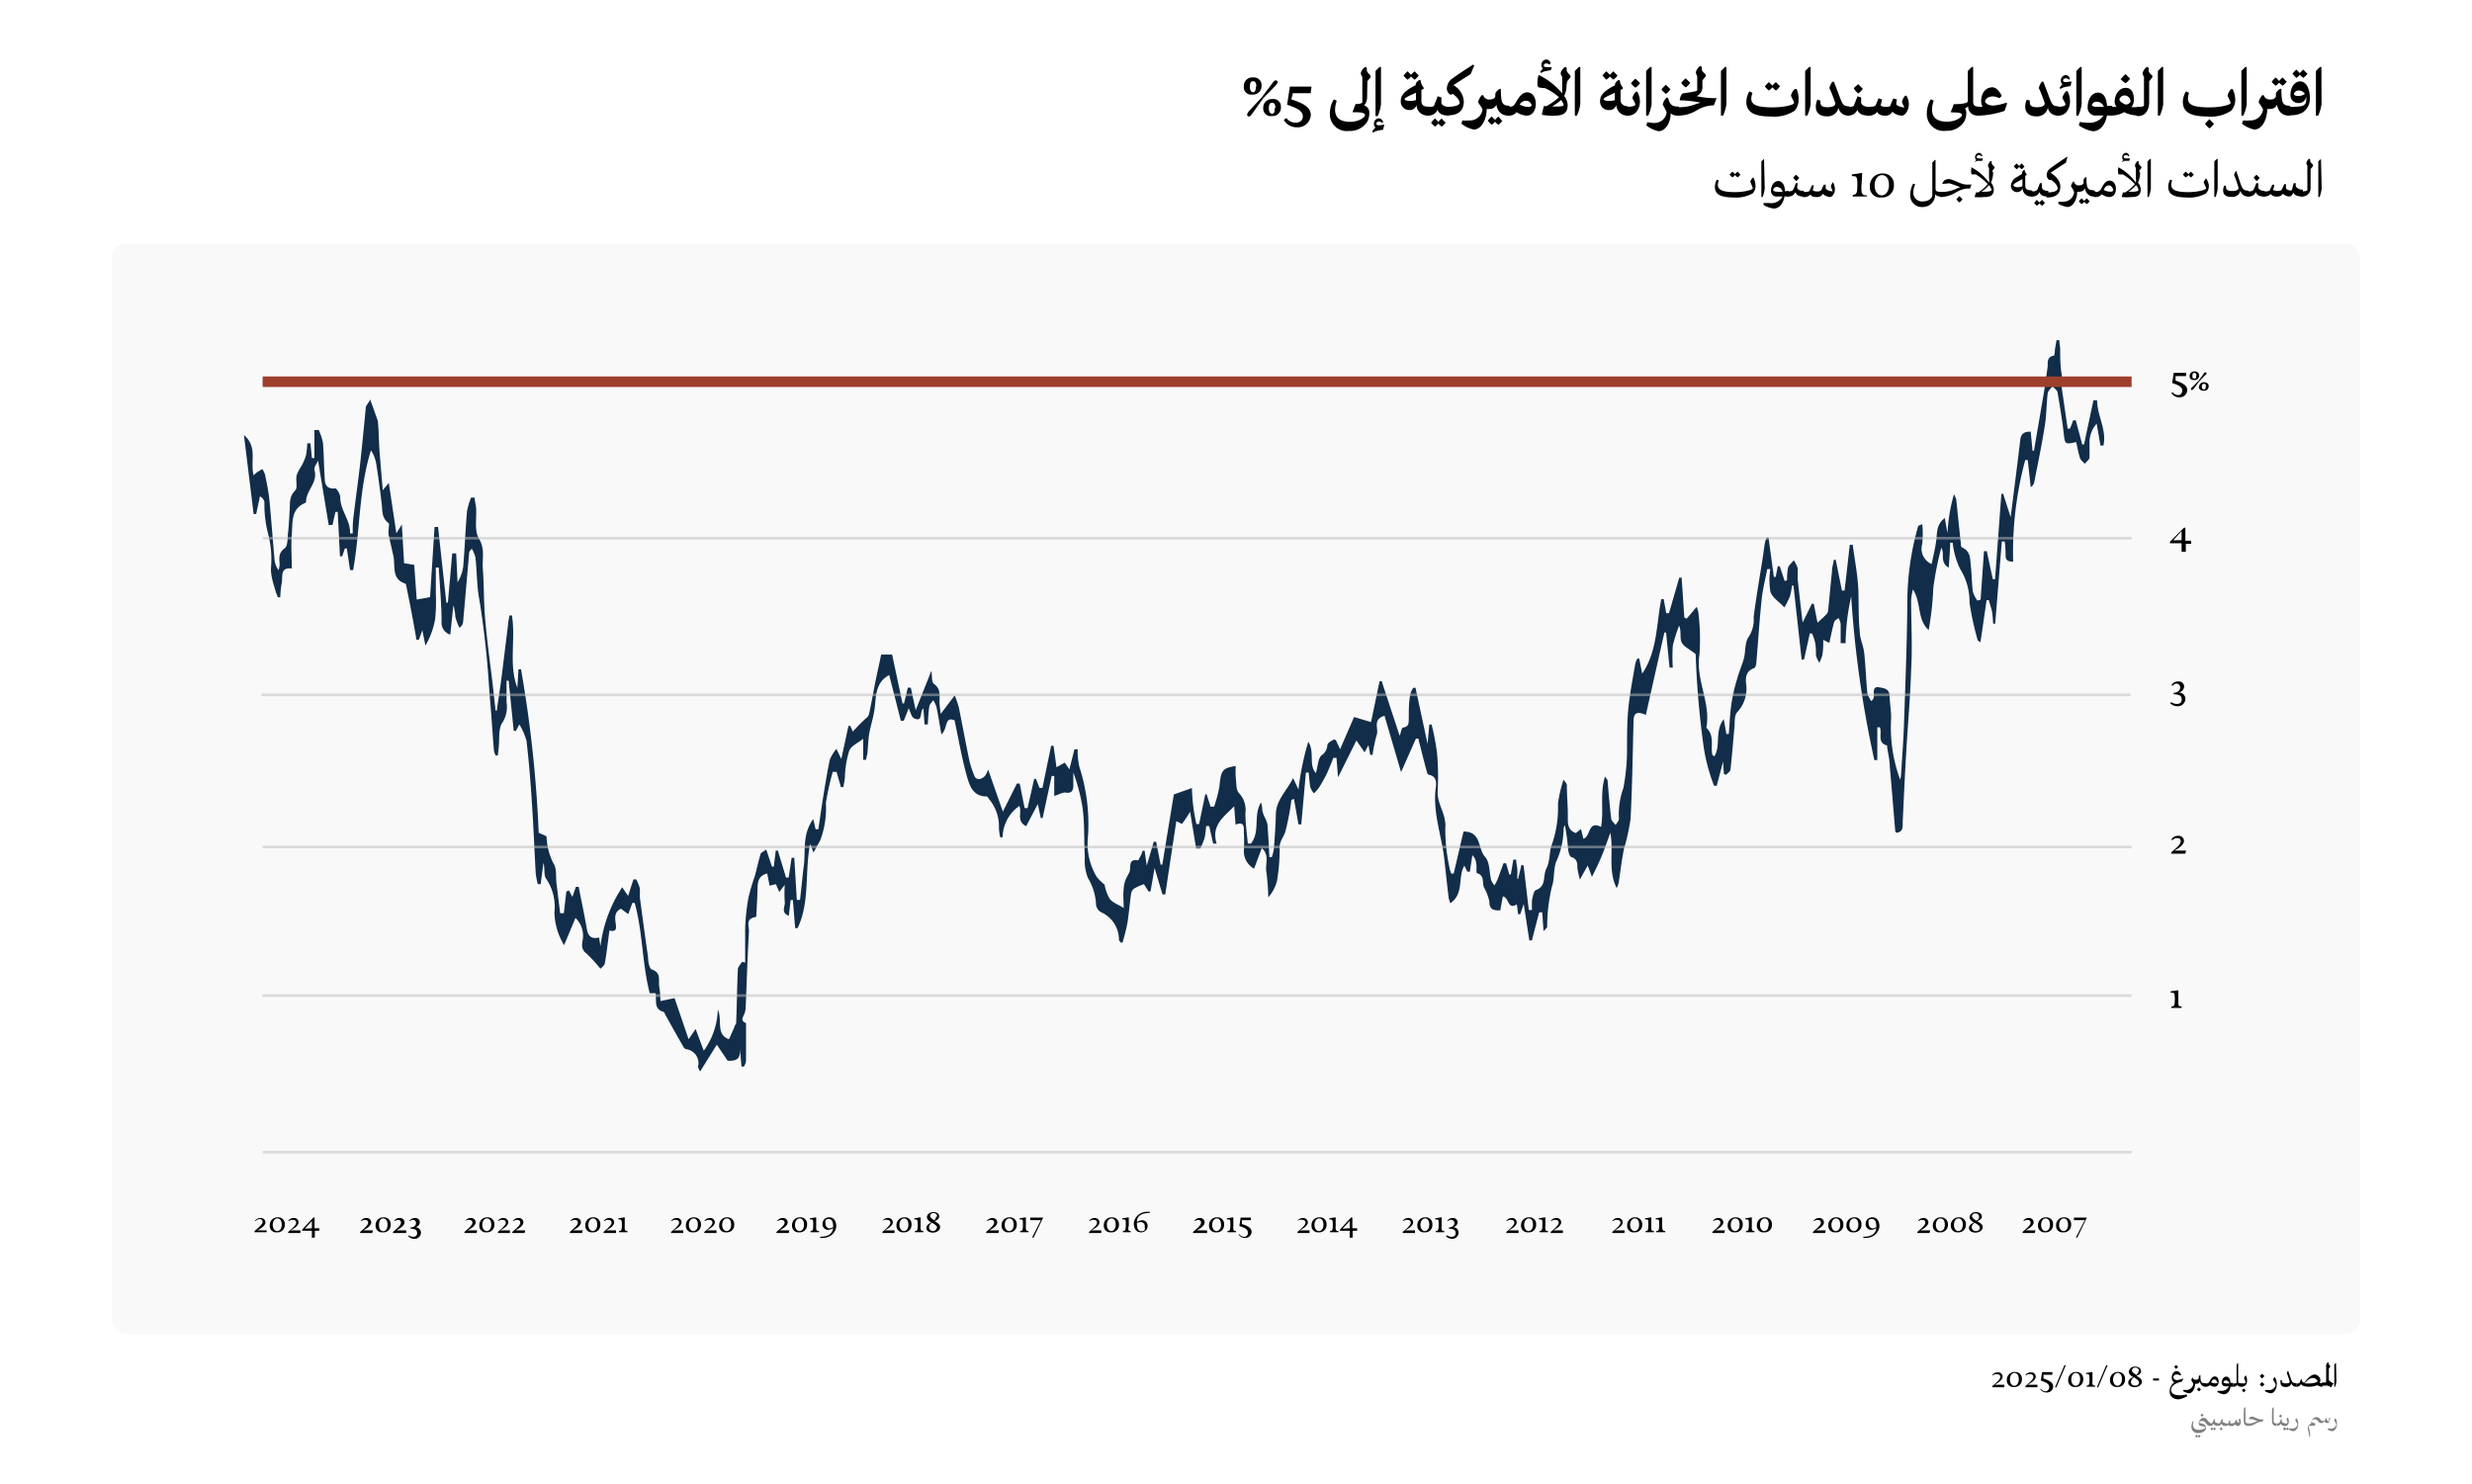<svg id="Layer_1" data-name="Layer 1" xmlns="http://www.w3.org/2000/svg" viewBox="0 0 176.12 105.73"><defs><style>.cls-1{fill:#e2e2e2;opacity:0.2;}.cls-2{fill:#122d49;}.cls-3{fill:gray;}.cls-4{opacity:0.5;}.cls-5,.cls-6{fill:none;stroke-miterlimit:10;}.cls-5{stroke:#bcbcbc;stroke-width:0.19px;}.cls-6{stroke:#9e3f2d;stroke-width:0.75px;}</style></defs><rect class="cls-1" x="7.96" y="17.36" width="160.2" height="77.67" rx="1.02"/><g id="_8yEsew.tif" data-name="8yEsew.tif"><path class="cls-2" d="M146.89,27.65c.14.94.28,1.91.42,2.89h.17l.23-.59.18,0,.46,1.72.13,0c.22-1.05.45-2.1.67-3.15h.26c0,1.1.7,2.09.45,3.23l-.21,0-.27-1.56a2,2,0,0,0-.51,1.4c0,.33,0,.67,0,1,0,.16-.22.3-.34.46-.12-.14-.29-.26-.34-.42-.12-.37-.18-.75-.27-1.13-.81.18-.8.16-.89-.64S146.77,29,146.6,28c0-.18-.24-.32-.37-.48-.12.17-.32.33-.34.51-.09.76-.08,1.53-.2,2.27-.21,1.37-.5,2.72-.76,4.07a.52.52,0,0,1-.25.34l-.21-1.93h-.18a25.16,25.16,0,0,0-.86,7.24c-.56,0-.54-.26-.54-.59a8.09,8.09,0,0,0-.06-.85h-.21c-.16,2-.31,3.91-.47,5.86H142a7.53,7.53,0,0,0-.07-.83c-.06-.29-.16-.57-.24-.85l-.15,0c-.15,1-.29,2-.44,3-.12-.08-.19-.1-.2-.15a20.87,20.87,0,0,1-.58-2.67,4.42,4.42,0,0,0-.68-2.42,5.68,5.68,0,0,1-.52-1.85h-.18c0,.56-.06,1.12-.1,1.78-.67-.39-.26-1-.53-1.42a22.08,22.08,0,0,0-.57,2.87,22,22,0,0,1-.33,3c-.84-.76-.5-1.92-1.12-2.9a4.46,4.46,0,0,0-.13.74c0,1.67.1,3.34,0,5-.06,2-.24,3.93-.35,5.89-.1,1.64-.17,3.28-.25,4.92,0,.34.05.72-.43.79,0,0-.1-.07-.1-.1-.13-1.53-.25-3.07-.39-4.61,0-.46-.12-.93-.19-1.39a.33.33,0,0,0,0-.12c-.75-.19-.33-.87-.52-1.3h-.18v2.34h-.21a76.48,76.48,0,0,1-1.65-11.66,16.13,16.13,0,0,0-.4,3.33l-.35,0c0-.46,0-.91,0-1.37a1.42,1.42,0,0,0-.15-.42c-.11.09-.28.16-.31.28-.14.47-.23,1-.35,1.49l-.43-.22c0,.41,0,.78-.08,1.14a2.53,2.53,0,0,1-.2.49,2.28,2.28,0,0,1-.24-.5c0-.31,0-.62-.06-.93a3.32,3.32,0,0,0-.22-.65l-.16,0L128.53,47l-.17,0c-.19-1.75-.39-3.51-.58-5.27l-.11,0a6.36,6.36,0,0,1-.14.76,7.36,7.36,0,0,1-.4.79c-.42-.44-.9-.73-1-1.14a5,5,0,0,1,0-1.59l-.22,0c-.14.73-.33,1.45-.4,2.18-.16,1.5-.25,3-.38,4.51,0,.13-.07.34-.16.37-.59.21-.62.68-.56,1.16a2.46,2.46,0,0,1-.66,2c-.2.24-.14.7-.18,1.06-.09,1-.17,2-.28,3,0,.14-.2.25-.31.38l-.16-.06-.06-.88-.45,1.72c-.12,0-.18,0-.19,0a12.74,12.74,0,0,1-.78-3.06,62.86,62.86,0,0,1-.53-6.32c-.43-.35-.85-.53-1-.84s0-.76-.18-1.19a10.75,10.75,0,0,0-.45,1.43,11.59,11.59,0,0,0,0,1.56l-.23,0-.25-2.5h-.12l-1.32,5.87c-.86-.38-.87.1-.88.57-.06,2.28-.09,4.57-.21,6.85a15.35,15.35,0,0,1-.48,2.17c-.14.72-.23,1.45-.34,2.18a1.38,1.38,0,0,1-.17.57c-.64-1.27-.2-2.67-.45-3.94-.19.52-.37,1.05-.58,1.57s-.44,1-.73,1.57l-.3-.81-.56,1a7.53,7.53,0,0,1-.18-.82c0-.32,0-.65-.42-.78-.12,0-.22-.36-.24-.57a14.89,14.89,0,0,0-.23-1.71.84.84,0,0,0-.09.25,5.71,5.71,0,0,1-.51,2.32c-.23.55-.12,1.24-.32,1.81a12.17,12.17,0,0,0-.34,2.87c0,.07-.09.12-.26.31l-.09-1.34-.22,0-.52,2-.18,0-.4-2.6-.25.73h-.15l-.09-.7c-.68.42-.53-.48-1-.57l-.18,1c-.5,0-.78-.05-.78-.65a3.68,3.68,0,0,0-.39-1c-.13-.36.06-.83-.48-1-.1,0,0-.46-.07-.7a.87.87,0,0,0-.27-.58l-.18,1.17h-.18l-.21-.43c-.49.82,0,2-1,2.68a3.43,3.43,0,0,1-.12-.39c-.11-.92-.21-1.84-.31-2.77-.2-1.71-.85-3.37-.6-5.13.05-.38,0-.76-.48-.86a.19.19,0,0,1-.13-.1c-.17-.62-.33-1.23-.48-1.85-.06-.21-.11-.42-.16-.63h-.17l-1.06,2.39L98.64,51c-.88.28-.4.92-.55,1.35a10,10,0,0,0-.3,1.44h-.17l-.12-.7-.28.52-.58-.85-1.31,2.63L95.22,54,95,54c-.13.33-.27.67-.41,1l-.15.31c-.15.27-.29.54-.46.8a2.93,2.93,0,0,1-.37.42,1.38,1.38,0,0,1-.25-.42c-.07-.35-.08-.7-.12-1.06h-.2l-.33,3.69h-.2l-.32-1.82C92,57,92,57,92,57.06a18.14,18.14,0,0,1-.43,2.22c-.12.37-.41.66-.4,1.12a13.45,13.45,0,0,1-.19,2.37,2.78,2.78,0,0,1-.62,1.17,15.93,15.93,0,0,0-.14-1.83c-.09-.53.25-1.17-.32-1.68l-.55,1.47a1.42,1.42,0,0,1-.73-1.3,11.3,11.3,0,0,0,0-1.3c0-.34.06-.8-.59-.54l-.1-1.31c-.71.74-1.66,1.34-1.25,2.66l-.25,0-.28-1.25h-.22a5.7,5.7,0,0,1-.1.83,6.51,6.51,0,0,1-.31.77l-.3,0-.43-2.62a8.76,8.76,0,0,1-.58.87s-.28-.14-.4-.2c-.25,1.63-.52,3.43-.79,5.22l-.2,0-.56-1.88-.29,1.67-.14,0L81.5,63a5.51,5.51,0,0,0-.68.3.56.56,0,0,0-.23.35c-.1.69-.15,1.38-.26,2.07-.08.48-.23,1-.35,1.44l-.15,0c0-.06-.11-.13-.11-.2A2.14,2.14,0,0,0,78.45,65a.72.72,0,0,1-.36-.51,4,4,0,0,0-.58-1.93,3.35,3.35,0,0,1-.22-1.48c-.07-1.19,0-2.39-.17-3.58a13.58,13.58,0,0,0-.65-2.46c0,.3,0,.61,0,.92s-.08.61-.57.51c-.22,0-.48.15-.79.25V55.29l-.18,0-.65,3-.13,0-.21-1-.83,1.58c-.73-.36-.27-1-.49-1.44a2.79,2.79,0,0,0-1.19,2.23h-.17a3.76,3.76,0,0,1-.09-.65,3,3,0,0,0-.74-2.11c0-.06-.11-.16-.16-.15-.91,0-1.17-.72-1.35-1.32-.38-1.32-.61-2.69-.91-4.1-.75-.32-.46.6-.94,1-.13-.74-.22-1.35-.35-1.94a1.89,1.89,0,0,0-.23-.5c-.1.15-.26.29-.28.45-.07.42-.08.85-.11,1.28h-.23l-.08-1.14c-.3.21,0,1-.65.71-.2-.07-.27-.47-.4-.72l-.35.89-.21,0c-.27-1.08-.55-2.17-.83-3.26-.85.46-.93,1.24-1,2.07s-.29,1.39-.42,2.09c-.07.42-.08.86-.12,1.29,0,.19-.08.39-.11.59l-.2,0V52.64c-.4.32-.88.52-1,.87a7,7,0,0,0-.3,1.73c0,.28-.07.56-.11.84h-.18L59.6,55h-.27a19.15,19.15,0,0,0-.49,2.22,6.38,6.38,0,0,1-.42,2.7c-.14.23-.27.48-.46.83l-.24-.62c-.4,2,0,4.11-.89,6h-.18l-.16-2h-.16l-.13,1.13c-.61-.25-.24-.67-.29-1a9.37,9.37,0,0,1,0-1.21l-.39.51-.24-.56-.45.11-.17-.87c-.66.17-.68.64-.69,1.12s-.05,1.18-.08,1.77c0,.08,0,.22-.08.22-.72.11-.43.67-.45,1-.1,1.79-.16,3.58-.23,5.36a1.57,1.57,0,0,1-.08.49c-.09.26-.35.52.1.7,0,0,0,.15,0,.23,0,.83,0,1.65,0,2.48A1.06,1.06,0,0,1,53,76h-.17l-.11-1.25c0,.46,0,.89-.88.83l-.77-1.14-1.19,1.91a1.4,1.4,0,0,1-.15-.34,1,1,0,0,0-.85-1.25.33.33,0,0,1-.18-.15c-.45-.78-.89-1.57-1.33-2.36,0-.06-.06-.14-.1-.15-.71-.2-.48-.81-.56-1.33h-.42c-.55-2.14-.49-4.34-1.07-6.43h-.17l-.29.8-.52-.39c-.44.21-.44.58-.38,1s.07.68-.44.55c-.11.8-.19,1.55-.32,2.29,0,.2-.27.37-.32.44a10.21,10.21,0,0,0-1-1.09c-.42-.31-.31-.7-.25-1.06A1.77,1.77,0,0,0,41,65.41l-.81,1.94A4.72,4.72,0,0,1,39.5,65a3.53,3.53,0,0,0-.58-2.37c-.2-.25-.08-.75-.2-1.15L38.52,63h-.2a5,5,0,0,1-.15-.75c-.1-1.71-.16-3.41-.28-5.12-.09-1.45-.21-2.9-.38-4.35A4.64,4.64,0,0,0,37,51.62l-.24.46H36.6l-.36-3.58h-.15c0,.51,0,1,0,1.53a2.1,2.1,0,0,1-.29,1.45c-.31.43-.2,1.18-.27,1.79l-.06.56h-.16a1.61,1.61,0,0,1-.12-.35c-.11-1.37-.19-2.74-.32-4.11a65.59,65.59,0,0,0-.71-6.6c-.2-1-.17-2.05-.29-3.07a2.63,2.63,0,0,0-.26-.61c-.1.14-.18.2-.18.26-.15,1.68-.29,3.36-.44,5a.56.56,0,0,1-.26.38,4.59,4.59,0,0,1-.29-.78,3.07,3.07,0,0,0-.14-.82l-.22,2.09a.88.88,0,0,1-.62-.92c0-1.29-.13-2.58-.2-3.86h-.21c0,.61,0,1.21,0,1.82A12.53,12.53,0,0,1,31,44.13,5.66,5.66,0,0,1,30.31,46l-.22-1.09-.25.68h-.17c-.07-.42-.14-.84-.22-1.26-.16-.89-.34-1.77-.52-2.66a.13.13,0,0,0-.07-.09c-1-.33-.67-1.26-.84-2-.11-.49-.23-1-.33-1.46a1.48,1.48,0,0,1,0-.42c0-.15.06-.38,0-.42-.52-.37-.43-.92-.5-1.42-.12-1-.24-1.9-.39-2.84a2.45,2.45,0,0,0-.37-.93c-.88,2.8-.76,5.71-1.27,8.53h-.22l-.23-1.54h-.14l-.19.56h-.16l-.16-3.16H23.9l-.21.93h-.27l-.76-4.59c-.07.17-.31.47-.25.69.23.85-.53,1.39-.6,2.13,0,.08,0,.19-.1.21-1,.44-.85,1.39-.92,2.21s0,1.6,0,2.45c-.88-.11-.62.61-.72,1.05a6.51,6.51,0,0,0-.1,1h-.19c0-.12-.09-.23-.12-.35-.1-.33-.2-.65-.28-1a3.51,3.51,0,0,1-.08-.66,7.2,7.2,0,0,0-.22-2.6,8.19,8.19,0,0,1-.24-2.18.61.61,0,0,0-.32-.4l-.27,1.26-.18,0L17.38,31c1,.85.43,1.91.69,2.87a2.1,2.1,0,0,1,.24-.22l.38-.23a1.79,1.79,0,0,1,.2.42c.11.58.24,1.16.3,1.75.14,1.43.24,2.86.37,4.28a1.47,1.47,0,0,0,.29.76,2.41,2.41,0,0,0,.07-.37c0-.41-.14-.83.36-1.19.23-.16.2-.72.24-1.1.07-.59.09-1.19.13-1.79,0-.44,0-.85.38-1.23.21-.2,0-.75.12-1.13a3.38,3.38,0,0,1,.33-.62,3.76,3.76,0,0,0,.32-.75,6.27,6.27,0,0,0,.09-.86h.23l.1,1.05h.18v-2l.31,0a4.41,4.41,0,0,1,.3.91c.07.86.07,1.73.13,2.59,0,.42.2.73.75.66.1,0,.35.41.35.63,0,.94.74,1.64.7,2.58l.19,0c0-.43,0-.86.07-1.29.15-1.29.34-2.58.48-3.87s.26-2.53.38-3.79c0-.19.29-.43.31-.61L26.92,30c.07.71.07,1.43.12,2.15.07.89.15,1.79.23,2.78l.43-.52L28.24,38l.39-.63.16,2.76.72.12.18,2.47.95-.17.32-5h.25l.59,5.39h.11l.31-3.51h.28l.1,2.06A2.9,2.9,0,0,0,33,40.4c.11-1.31.16-2.63.27-3.94a5,5,0,0,1,.29-1l.26,0c0,.25.08.49.1.74.05.73-.14,1.62.2,2.17.46.76.22,1.45.28,2.16.09,1.17.06,2.35.16,3.51.14,1.61.36,3.2.55,4.8.07.6.13,1.2.2,1.8h.08c.11-.76.23-1.51.33-2.27l.48-3.88c0-.21.07-.43.1-.64l.17,0c.29,1.7-.25,3.48.39,5.16l.08-1.32h.18a88.94,88.94,0,0,1,1.26,11.65c.27.14.54.19.56.3a4.61,4.61,0,0,0,.49,1.88c.25.35.16,1,.22,1.44.09.7.17,1.41.26,2.11h.26l.18-1.55.19-.07.24.46.25-.72.2,0c.19,1,.4,1.95.57,2.94.08.52.28.82.88.67l.1.62a9.8,9.8,0,0,1,1.55-4.2l.42.62.38-1.18.2,0a3.56,3.56,0,0,1,.25.61,4.21,4.21,0,0,1,0,.62c.19,1.43.38,2.86.59,4.29,0,.32.09.84.27.9.71.24.45.8.53,1.25s.06.64.09,1l1-.21,1,2.93.5-.73.58,1.55a5.22,5.22,0,0,0,1-2.93c.35.74-.17,1.78.8,2.11l.38-.86c0-.1.13-.21.13-.32.05-1.26.06-2.53.12-3.8,0-.18.2-.36.3-.54l.22.06c0-.82,0-1.65,0-2.47a15.22,15.22,0,0,1,.23-2.14,14.61,14.61,0,0,1,.46-1.56c.14-.51.24-1,.4-1.54,0-.12.23-.2.41-.35L55,61.75l.13,0,.14-1.14.15,0L56,62.53l.19,0,.21-1.41.19,0,.18,3H57c.09-.82.17-1.64.27-2.46.14-1.06-.13-2.2.67-3.3l.17.73.19,0c.11-.69.2-1.37.31-2.06.16-1,.31-1.94.51-2.9a3.11,3.11,0,0,1,.47-.77l.35.72.51-2.36h.13l.18.41c.33-.36.65-.7,1-1a.54.54,0,0,0,.16-.26c.14-.66.26-1.32.39-2s.33-1.54.47-2.23h.78l.74,3.48h.11L64.68,49h.21l.35,1.6,1.12-2.81c.06.38,0,.8.17.93.6.43.35,1,.42,1.56l.07.59,1-1.32a7.05,7.05,0,0,1,.3.88c.25,1.25.48,2.5.74,3.75a7,7,0,0,0,.39,1.17.37.37,0,0,0,.33.17.81.81,0,0,0,.41-.25,1.8,1.8,0,0,0,.21-.44l1.05,3,1-2h.2L73,57.58l.21,0,.47-2.08.13,0,.25.64h.21l.62-3,.17,0,.21,1.53.59-.33.33.48.36-1.43.23,0a5.15,5.15,0,0,0,.12,1.25,13.15,13.15,0,0,1,.61,5,4.62,4.62,0,0,0,.63,2.85,4.19,4.19,0,0,0,.56.55,3,3,0,0,0,.36,1c.22.3.66.43,1,.66,0-.47-.06-.92,0-1.37a2,2,0,0,1,.13-.63c.07-.19.19-.36.27-.54.15-.33-.13-1,.63-.85,0,0,.13-.23.19-.35s.09-.23.13-.34l.14,0,.15,1.06.5-1.7.17,0,.32,1.63.12,0,.82-5,1.29-.46a12.64,12.64,0,0,0,.32,2.57l.19,0,.44-2.12.1,0,.28.88h.25a9.69,9.69,0,0,0,.38-1.45c.11-1.13.2-1.3,1.16-1.45a7.09,7.09,0,0,0,0,.8c.06.4,0,.93.26,1.16a1.76,1.76,0,0,1,.43,1.41c0,.72.11,1.44.17,2.16h.22c.69-.85.15-2,.72-2.93a1.55,1.55,0,0,1,.09.55,2.19,2.19,0,0,0,.17.49,2.45,2.45,0,0,1,.2.51c.06.78.1,1.57.14,2.35l.17,0a3.29,3.29,0,0,0,.15-.6c.06-.82.12-1.63.14-2.45,0-1,.77-1.67,1.23-2.59l.38.82a19.52,19.52,0,0,1,.7-3.41c.48.78,0,1.62.54,2.24.15-.5.15-1.06.41-1.27a.94.94,0,0,0,.41-.72c0-.16.27-.3.44-.39s.23.2.31.34a1.7,1.7,0,0,1,.15.35l1-2.31,1.21.36.61-2.91.15,0,1.28,3.89c.08-.19.13-.57.24-.59.48-.06.39-.41.41-.69,0-.55,0-1.1.1-1.65a1.43,1.43,0,0,1,.22-.49l.16,0,.86,4,.12-1.38H102a19.2,19.2,0,0,1,.38,2,19,19,0,0,1,.05,2.72c-.07.94.64,1.67.54,2.66a13.23,13.23,0,0,0,.32,2.91,1.42,1.42,0,0,0,.11.33l.17,0,.7-3c1.3,0,1,1.22,1.53,1.8.35.38.3,1.1.44,1.67a1.87,1.87,0,0,0,.23.37,3.35,3.35,0,0,0,.2-.37c.16-.4.3-.81.45-1.21l.18,0,.23.8.11,0,.18-1.06h.2c0,.23.06.45.08.67s0,.47,0,.7l.06,0,.24-1,.15.05.37,3.17.23,0a5.81,5.81,0,0,1,0-.72c.06-.25.12-.64.28-.7.77-.28.47-1,.75-1.55s.18-1.17.39-1.71a8,8,0,0,0,.43-2.9,9.15,9.15,0,0,1,.4-1.71c.15.23.22.29.23.35,0,.82.09,1.64.07,2.46,0,.48.09.83.57,1l.37-.29.17.7c.55-.19.3-1.32,1.26-.85.21-1.19-.1-2.36.28-3.59.12.18.17.22.18.27.08.91.15,1.81.26,2.71,0,.17.21.32.32.48.08-.16.26-.34.23-.48a5.51,5.51,0,0,1,.32-2.16,14.86,14.86,0,0,0,.26-2.84c0-1,0-2.07.12-3.09s.31-2,.47-2.93a1.78,1.78,0,0,1,.14-.36h.14L117,48c1.09-1.61,1-3.51,1.36-5.31l.17,0,.18,1,.2,0,.73-2.53h.17L120,44l.17.08.71-.84a2,2,0,0,1,.12.4,15.38,15.38,0,0,1,.08,3c-.29,1.8.83,3.44.49,5.22.59.54.31,1.27.42,1.92,0,0,.11.08.15.12.48-.78,0-1.78.67-2.66L123,52.3h.17c.06-.71.08-1.41.18-2.11a12.34,12.34,0,0,1,.41-1.8c.13-.49.35-1,.48-1.45s.06-1.2.36-1.58a2.28,2.28,0,0,0,.34-1.4c.18-1.39.42-2.78.64-4.17.06-.38.1-.77.17-1.15a2,2,0,0,1,.13-.34H126l.38,2.81.13,0,.15-.76h.14l.35,1.05.17-.05a4.4,4.4,0,0,1,.07-.89c.06-.2.27-.36.41-.54a2.66,2.66,0,0,1,.28.56c0,.25,0,.53,0,.79.1,1,.22,2,.35,3.09L129.1,43l.13.05.26,1.32c.21-.19.42-.38.61-.57a.49.49,0,0,0,.14-.24c.1-.94.18-1.88.28-2.82,0-.29.09-.57.13-.85h.14l.44,2.19.19,0,.37-3.26H132c.13,1,.31,1.92.38,2.88s0,2.19.12,3.28c0,.53.26,1,.32,1.57.1.94.13,1.89.22,2.83a2.06,2.06,0,0,0,.28.58.48.48,0,0,0,.19-.35c0-.27-.1-.71.34-.64s.77.12.78.66.13,1.1.1,1.65a10.74,10.74,0,0,0,.65,4.28,2.73,2.73,0,0,0,.06-.31c.07-1.2.17-2.41.21-3.62.1-2.92.22-5.84.24-8.76a19.76,19.76,0,0,1,.78-5.41s.07,0,.28-.12a6.64,6.64,0,0,1,0,1.42,1.19,1.19,0,0,0,.67,1.43c.12-.58.26-1.13.33-1.69s0-1.12.61-1.59l.19,1.1a12.32,12.32,0,0,1,.46-2.79,1.88,1.88,0,0,1,.16.35c.11,1,.21,2.08.33,3.12,0,.12,0,.3.11.33.62.28.55.86.61,1.37s.06,1.19.14,1.78a2.16,2.16,0,0,0,.32.62l.23-.06.24-3.46.2,0c.14.67.29,1.35.43,2h.16l.45-6.08.13,0,.53,1.66c.23-1.83.47-3.68.69-5.53.06-.45.31-.57.74-.56l.13,1.36h.1l.77-4.5.21-1.51c0-.3-.05-.69.44-.77.06,0,.06-.34.09-.52s.07-.38.1-.58h.2c0,.21.05.41.06.62,0,.63,0,1.26.12,1.89"/></g><path d="M88.62,6.17a.6.6,0,0,1,.66-.65.54.54,0,0,1,.6.58.61.61,0,0,1-.67.64A.52.52,0,0,1,88.62,6.17ZM90,7l-.8,1.12c-.09.12-.19.24-.3.15s0-.23.07-.34l.93-1,.75-1c.11-.16.21-.26.33-.17s0,.2-.08.32Zm-.49-.81c0-.3-.09-.4-.24-.4s-.22.11-.22.38.08.4.23.4S89.48,6.39,89.48,6.14ZM90,7.71a.61.61,0,0,1,.66-.65.53.53,0,0,1,.6.57.6.6,0,0,1-.66.64A.53.53,0,0,1,90,7.71Zm.87,0c0-.29-.1-.39-.24-.39s-.23.11-.23.38.08.4.24.4S90.82,7.93,90.82,7.67Z"/><path d="M92.82,8.29c0-.38-.38-.58-1.12-.83l.2-1.29h1.54l-.06.47H92.11L92,7.08c.8.26,1.39.54,1.39,1.12a.93.93,0,0,1-1,.87,1.06,1.06,0,0,1-.92-.51.38.38,0,0,1,.19-.14.79.79,0,0,0,.65.32C92.68,8.74,92.82,8.52,92.82,8.29Z"/><path d="M97.4,6.94a.87.87,0,0,1-.21.57.54.54,0,0,1,.37.53,1.37,1.37,0,0,1-.14.62,1.45,1.45,0,0,1-1.31.67,1.2,1.2,0,0,1-1.36-1.25,1.93,1.93,0,0,1,.28-1l.21.1a1.92,1.92,0,0,0-.12.63c0,.43.19.87,1.07.87.64,0,1.06-.33,1.06-.47S97.08,8,96.62,8h-.24l0-.07.2-.52.07,0c.25,0,.41-.06.41-.13V5.48a.56.56,0,0,1-.11-.27.77.77,0,0,1,.31-.44l.12.05V5c0,.1.06.16.27.4V5.5l-.23.29Z"/><path d="M98.6,9l-.07.25a2.57,2.57,0,0,0-.4.07.76.76,0,0,0-.3.13l-.06-.07A.73.73,0,0,1,98,9.09a.33.33,0,0,1-.11-.26.37.37,0,0,1,.35-.4.33.33,0,0,1,.3.31l-.09,0a.32.32,0,0,0-.21-.08.18.18,0,0,0-.19.16s0,.11.2.11a1.68,1.68,0,0,0,.37-.06Zm-.43-.73H98V5.06l.29-.29h.1V7.42A2.94,2.94,0,0,1,98.17,8.24Z"/><path d="M101.85,7.61v.62h-.09a.77.77,0,0,1-.84-.75.67.67,0,0,1-.08.17.5.5,0,0,1-.42.19.6.6,0,0,1-.62-.65c0-.41.28-.66.68-.91a4,4,0,0,1,.38-.21V6a.49.49,0,0,1,.25-.29l.1,0v0a.93.93,0,0,0,.22.53v.09l-.16.08V7.2c0,.26.12.4.5.4ZM100,5.39a1.52,1.52,0,0,1,.29-.31,3,3,0,0,0,.24.25,2.12,2.12,0,0,1,.26-.25s.12.14.29.3a1.58,1.58,0,0,1-.29.3,1.6,1.6,0,0,1-.26-.23,1.3,1.3,0,0,1-.24.23A1.34,1.34,0,0,1,100,5.39Zm.88,1.74V6.61l-.42.19c-.19.09-.39.2-.39.27s.15.12.38.12A1.44,1.44,0,0,0,100.89,7.13Z"/><path d="M103.23,7.61v.62h-.08c-.43,0-.65-.17-.73-.41a.67.67,0,0,1-.66.41h-.08V7.61h.08c.27,0,.39,0,.43-.13s.12-.3.24-.62l.26.08s0,.29,0,.38.15.29.51.29ZM103,8.73a1.49,1.49,0,0,1-.28.29,1.08,1.08,0,0,1-.24-.22,1.4,1.4,0,0,1-.24.22,1.56,1.56,0,0,1-.28-.28,1.78,1.78,0,0,1,.28-.3l.24.25a1.37,1.37,0,0,1,.24-.25S102.8,8.58,103,8.73Z"/><path d="M104.78,5.28s-.75.47-1.23.79a1.43,1.43,0,0,1,.74,1.15c0,.63-.35,1-1.15,1h-.08V7.61h.08c.49,0,.85-.11.85-.28s-.17-.42-.5-.65l-.09.07h-.07a.55.55,0,0,1-.25-.44,1,1,0,0,1,.23-.58c.29-.27,1.65-1.13,1.65-1.13l.07.07Z"/><path d="M107.58,7.61v.62h-.08a.78.78,0,0,1-.72-.32,1.14,1.14,0,0,1-.17-.45.49.49,0,0,1-.49.3.4.4,0,0,1-.2,0c0,.73-.36,1.47-.93,1.47a2.08,2.08,0,0,1-.87-.42l.07-.23a2.74,2.74,0,0,0,.49,0,.9.9,0,0,0,.94-.75c0-.15-.31-.48-.31-.57a1.26,1.26,0,0,1,.26-.48h.1v0a.44.44,0,0,0,.47.31c.22,0,.37-.09.4-.24a1.34,1.34,0,0,1,0-.2.69.69,0,0,1,.32-.32l.07,0c0,1,.1,1.2.58,1.2Zm-.54,1a1.6,1.6,0,0,1-.28.28.75.75,0,0,1-.24-.22,1.4,1.4,0,0,1-.24.22A1.35,1.35,0,0,1,106,8.6a1.45,1.45,0,0,1,.28-.3s.1.11.24.24a1.35,1.35,0,0,1,.24-.24A3.94,3.94,0,0,0,107,8.59Z"/><path d="M109.42,7.4c0,.46-.24.84-.65.84a1.42,1.42,0,0,1-.72-.25.67.67,0,0,1-.56.25h-.08V7.61h.08c.27,0,.37-.06.52-.33s.41-.7.79-.7S109.42,6.93,109.42,7.4Zm-.3.1a.4.4,0,0,0-.42-.32.52.52,0,0,0-.43.27,1.43,1.43,0,0,0,.6.17C109,7.62,109.12,7.58,109.12,7.5Z"/><path d="M111.61,6.05a1.74,1.74,0,0,1-.17.79,1.14,1.14,0,0,1,.25.64c0,.6-.35.76-.93.76a4.08,4.08,0,0,1-.9-.06l0-.07.13-.55h.19a4.49,4.49,0,0,0,.89-.63,3.67,3.67,0,0,0-1-.65,2,2,0,0,1-.46-.06l-.06-.09a2,2,0,0,1,.06-.76l.08,0a5.14,5.14,0,0,1,1.61,1.28,1.7,1.7,0,0,0,0-.24V5.48a.56.56,0,0,1-.11-.27.77.77,0,0,1,.31-.44l.12.05V5c0,.1.06.16.27.4V5.5l-.23.29ZM109.93,4.9a.37.37,0,0,1-.11-.26.37.37,0,0,1,.36-.4.32.32,0,0,1,.29.3l-.09.06a.32.32,0,0,0-.21-.08.18.18,0,0,0-.19.15s0,.11.2.11a2.71,2.71,0,0,0,.37,0l0,0L110.5,5l-.4.07a.93.93,0,0,0-.3.13l-.07-.07A.8.8,0,0,1,109.93,4.9Zm1.48,2.58a.8.8,0,0,0-.2-.35,4.25,4.25,0,0,1-.63.46h.33C111.09,7.6,111.41,7.57,111.41,7.48Z"/><path d="M112.59,7.42a2.94,2.94,0,0,1-.24.82h-.15V5.06l.29-.29h.1Z"/><path d="M116,7.61v.62H116a.76.76,0,0,1-.84-.75.68.68,0,0,1-.09.17.48.48,0,0,1-.41.19A.6.6,0,0,1,114,7.2c0-.41.28-.66.68-.91a3.05,3.05,0,0,1,.38-.21V6a.49.49,0,0,1,.25-.29l.09,0v0a.93.93,0,0,0,.22.53v.09l-.16.08c0,.33,0,.64,0,.76s.12.4.51.4Zm-1.84-2.22a1.94,1.94,0,0,1,.29-.31s.11.12.25.25a2.93,2.93,0,0,1,.25-.25s.12.14.29.3a1.31,1.31,0,0,1-.29.3,1.47,1.47,0,0,1-.25-.23,1.21,1.21,0,0,1-.25.23A1.69,1.69,0,0,1,114.19,5.39Zm.89,1.74,0-.52-.41.19c-.2.09-.39.2-.39.27s.15.12.38.12A1.44,1.44,0,0,0,115.08,7.13Z"/><path d="M116.56,8a.79.79,0,0,1-.62.24h-.08V7.61h.08c.33,0,.57-.06.57-.16S116.3,7,116.3,7a.89.89,0,0,1,.26-.47h.09a1.56,1.56,0,0,1,.19.7A1.19,1.19,0,0,1,116.56,8Zm-.36-2.07a2.51,2.51,0,0,1,.32-.33s.15.16.33.32a1.3,1.3,0,0,1-.33.33A1.36,1.36,0,0,1,116.2,5.93Z"/><path d="M117.67,7.42a2.94,2.94,0,0,1-.24.82h-.15V5.06l.29-.29h.1Z"/><path d="M119.62,7.61v.62h-.08a.64.64,0,0,1-.51-.16c0,.68-.38,1.28-.87,1.28a2.14,2.14,0,0,1-.87-.42l.08-.23a1.84,1.84,0,0,0,.46.06.87.87,0,0,0,.91-.72c0-.16-.27-.51-.27-.62a1,1,0,0,1,.26-.46h.1a3.42,3.42,0,0,0,.13.34c.1.19.23.29.58.29Zm-1.25-1.24a2.51,2.51,0,0,1,.32-.33l.32.32a1.17,1.17,0,0,1-.32.33A1.36,1.36,0,0,1,118.37,6.37Z"/><path d="M122.3,7l-.2.51H122a2.46,2.46,0,0,0-1.13.36,2.54,2.54,0,0,1-1.3.37h-.08v-.6l.08,0a3.25,3.25,0,0,0,1.22-.21l.36-.12a8.07,8.07,0,0,0-1.47-.16l0-.09s.08-.38.24-.41c.62-.09,1-.14,1-.23v-1a.65.65,0,0,1-.1-.27.82.82,0,0,1,.31-.45l.12.06v.15c0,.1,0,.16.27.39v.14l-.23.29v.41a.71.71,0,0,1-.41.71,5.82,5.82,0,0,0,1.45.14Zm-2.52-1.09a2.51,2.51,0,0,1,.32-.33l.32.32a1.17,1.17,0,0,1-.32.33A1.36,1.36,0,0,1,119.78,5.91Z"/><path d="M123,7.42a2.94,2.94,0,0,1-.24.82h-.15V5.06l.29-.29h.1Z"/><path d="M128.14,7.07a1.15,1.15,0,0,1-.28.82,2.66,2.66,0,0,1-1.71.41c-1.38,0-1.73-.44-1.73-1.05a1.51,1.51,0,0,1,.22-.74l.22.11a1.31,1.31,0,0,0-.09.4c0,.44.38.63,1.53.63.86,0,1.52-.19,1.52-.31s-.22-.46-.22-.53a.91.91,0,0,1,.27-.47H128A1.69,1.69,0,0,1,128.14,7.07Zm-2.4-.91a1.94,1.94,0,0,1,.29-.31s.11.12.25.25a1.46,1.46,0,0,1,.25-.25s.12.14.29.3a1.58,1.58,0,0,1-.29.3,1.16,1.16,0,0,1-.25-.23,1.57,1.57,0,0,1-.25.23A1.69,1.69,0,0,1,125.74,6.16Z"/><path d="M129,7.42a2.94,2.94,0,0,1-.24.82h-.15V5.06l.29-.29h.1Z"/><path d="M131.76,7.61v.62h-.08a.68.68,0,0,1-.7-.56.78.78,0,0,1-.11.28.8.8,0,0,1-.72.34c-.56,0-.78-.32-.78-.68a1.34,1.34,0,0,1,.11-.51l.22.07a.76.76,0,0,0,0,.15c0,.22.16.32.51.32s.55-.1.55-.28a9.45,9.45,0,0,0-.42-1.08,1,1,0,0,1,.22-.46h.1l.38,1c.22.58.27.75.65.75Z"/><path d="M133.14,7.61v.62h-.08c-.43,0-.65-.17-.73-.41a.66.66,0,0,1-.66.41h-.08V7.61h.08c.27,0,.39,0,.43-.13s.12-.3.24-.62l.26.08s0,.29,0,.38.15.29.51.29Zm-1.07-1.32A3,3,0,0,1,132.4,6s.14.16.32.33a1.59,1.59,0,0,1-.32.33A1.25,1.25,0,0,1,132.07,6.29Z"/><path d="M136,7.42c0,.38-.24.82-.5.82a1.06,1.06,0,0,1-.68-.28.54.54,0,0,1-.54.28c-.32,0-.48-.14-.53-.27a.79.79,0,0,1-.69.27H133V7.61h.08c.27,0,.5,0,.56-.13l.2-.48.25.09-.1.43a.58.58,0,0,0,.36.09c.16,0,.31,0,.34-.11s.11-.26.2-.49l.26.08a1.56,1.56,0,0,0-.05.33c0,.11.4.23.5.23s.08,0,.08,0-.17-.32-.17-.39a.92.92,0,0,1,.22-.44h.1A1.32,1.32,0,0,1,136,7.42Z"/><path d="M141,7.61v.62h-.08a.64.64,0,0,1-.7-.66.53.53,0,0,1-.22.15.57.57,0,0,1,.09.31,1.37,1.37,0,0,1-.14.62,1.45,1.45,0,0,1-1.31.67,1.2,1.2,0,0,1-1.36-1.25,1.93,1.93,0,0,1,.28-1l.21.1a1.92,1.92,0,0,0-.12.63c0,.43.19.87,1.07.87.64,0,1.06-.33,1.06-.47s-.17-.19-.63-.19H139l0-.07.2-.52.07,0c.55,0,.93-.08.93-.2V5.06l.28-.29h.1V7.2c0,.25.05.4.41.4Z"/><path d="M143,7.37l-.18.53a6.41,6.41,0,0,1-1.87.34h-.08V7.61h.38a.84.84,0,0,1-.1-.39c0-.7.41-1,.8-1s.67.61.67.61l-.17.17a1.09,1.09,0,0,0-.46-.13c-.4,0-.56.24-.56.35s.19.3.59.3a3.68,3.68,0,0,0,.91-.2Z"/><path d="M146.68,7.61v.62h-.08a.68.68,0,0,1-.7-.56.78.78,0,0,1-.11.28.8.8,0,0,1-.72.34c-.56,0-.78-.32-.78-.68a1.17,1.17,0,0,1,.11-.51l.22.07a.76.76,0,0,0,0,.15c0,.22.16.32.51.32s.55-.1.55-.28a9.45,9.45,0,0,0-.42-1.08,1,1,0,0,1,.22-.46h.1l.38,1c.22.58.27.75.65.75Z"/><path d="M147.3,6.49a1.6,1.6,0,0,1,.18.7,1.19,1.19,0,0,1-.27.81.8.8,0,0,1-.62.24h-.08V7.61h.08c.32,0,.57-.06.57-.16s-.22-.42-.22-.48a.91.91,0,0,1,.27-.47Zm.28-.6-.07.25a2.7,2.7,0,0,0-.41.07.65.65,0,0,0-.29.13l-.07-.07a.63.63,0,0,1,.2-.26.33.33,0,0,1-.11-.26.37.37,0,0,1,.35-.4.31.31,0,0,1,.29.31l-.09,0a.3.3,0,0,0-.2-.08.19.19,0,0,0-.2.16s0,.11.21.11a1.69,1.69,0,0,0,.36-.06Z"/><path d="M148.31,7.42a2.94,2.94,0,0,1-.24.82h-.14V5.06l.28-.29h.1Z"/><path d="M150.5,7.61v.62h-.39c-.11.67-.5,1.12-1,1.12a2.41,2.41,0,0,1-1-.42l.07-.24a3.53,3.53,0,0,0,.53.05,1.21,1.21,0,0,0,1.16-.51h-.52a.56.56,0,0,1-.61-.63c0-.49.28-1,.72-1s.61.39.66.94h.35Zm-.61,0a.53.53,0,0,0-.49-.36.35.35,0,0,0-.37.24s.06.12.32.12Z"/><path d="M152.41,7.61v.62h-.08a2.29,2.29,0,0,1-1-.24,1.71,1.71,0,0,1-.93.24h-.08V7.61h.08l.4,0a.56.56,0,0,1-.14-.35c0-.54.34-1,.78-1s.59.36.59.85a.77.77,0,0,1-.18.52,3.3,3.3,0,0,0,.47,0ZM151,7.08c0,.11.16.26.45.37.16,0,.34-.13.34-.22a.43.43,0,0,0-.4-.43A.38.38,0,0,0,151,7.08Zm.12-1.47a2.51,2.51,0,0,1,.32-.33s.15.16.32.32a1.17,1.17,0,0,1-.32.33A1.36,1.36,0,0,1,151.07,5.61Z"/><path d="M153.35,5.5l-.23.29V7.27c0,.46-.19,1-.8,1h-.08V7.61h.08c.25,0,.43,0,.43-.13v-2a.65.65,0,0,1-.1-.27.77.77,0,0,1,.31-.44l.12.05V5c0,.1,0,.16.27.4Z"/><path d="M154.12,7.42a2.94,2.94,0,0,1-.24.82h-.14V5.06l.28-.29h.1Z"/><path d="M158.92,7.34c0-.12-.21-.46-.21-.53a.89.89,0,0,1,.26-.47h.09a1.69,1.69,0,0,1,.19.73,1.16,1.16,0,0,1-.29.82,2.62,2.62,0,0,1-1.7.41c-1.39,0-1.74-.44-1.74-1.05a1.41,1.41,0,0,1,.23-.74l.21.11a1.4,1.4,0,0,0-.08.4c0,.44.38.63,1.53.63C158.27,7.65,158.92,7.46,158.92,7.34ZM157.1,8.82a2.51,2.51,0,0,1,.32-.33s.14.16.32.33a1.59,1.59,0,0,1-.32.33A1.31,1.31,0,0,1,157.1,8.82Z"/><path d="M160.07,7.42a2.94,2.94,0,0,1-.24.82h-.14V5.06l.28-.29h.1Z"/><path d="M163.19,7.61v.62h-.08a.77.77,0,0,1-.71-.32,1.32,1.32,0,0,1-.18-.45.48.48,0,0,1-.49.3.42.42,0,0,1-.2,0c0,.73-.35,1.47-.93,1.47a2.14,2.14,0,0,1-.87-.42l.08-.23a2.72,2.72,0,0,0,.48,0,.9.9,0,0,0,.94-.75c0-.15-.31-.48-.31-.57a1.26,1.26,0,0,1,.26-.48h.1v0a.45.45,0,0,0,.48.31c.21,0,.36-.09.39-.24v-.2a.66.66,0,0,1,.31-.32l.08,0c0,1,.1,1.2.57,1.2Zm-1.34-1.78a1.52,1.52,0,0,1,.29-.31l.24.25a2,2,0,0,1,.25-.25s.12.14.29.3a1.4,1.4,0,0,1-.29.29,2.12,2.12,0,0,1-.25-.22,1.08,1.08,0,0,1-.24.22A1.44,1.44,0,0,1,161.85,5.83Z"/><path d="M164.57,7A1.19,1.19,0,0,1,164.08,8a1.63,1.63,0,0,1-1,.2H163V7.61h.08c.84,0,1.23,0,1.23-.49a1.6,1.6,0,0,0,0-.23.64.64,0,0,1-.1.24.53.53,0,0,1-.45.21.55.55,0,0,1-.57-.62c0-.46.27-.92.69-.92S164.57,6.31,164.57,7Zm-1.25-1.73a1.52,1.52,0,0,1,.29-.31l.24.25a2,2,0,0,1,.25-.25s.13.14.3.3a1.61,1.61,0,0,1-.3.29,2.12,2.12,0,0,1-.25-.22,1.08,1.08,0,0,1-.24.22A1.44,1.44,0,0,1,163.32,5.22Zm.91,1.46a.49.49,0,0,0-.43-.28.35.35,0,0,0-.37.24c0,.06.06.15.35.15A.79.79,0,0,0,164.23,6.68Z"/><path d="M165.4,7.42a2.94,2.94,0,0,1-.24.82H165V5.06l.29-.29h.1Z"/><path d="M125.07,13.19a.75.75,0,0,1-.2.59,2.42,2.42,0,0,1-1.38.29c-1.1,0-1.31-.35-1.31-.76a1,1,0,0,1,.14-.51l.14.06a1,1,0,0,0-.07.29c0,.3.17.54,1.21.54.74,0,1.28-.18,1.28-.27a3.91,3.91,0,0,0-.18-.47.68.68,0,0,1,.18-.29h.05A1.26,1.26,0,0,1,125.07,13.19Zm-1.84-.75a1.45,1.45,0,0,1,.2-.21l.19.18a1,1,0,0,1,.18-.18,2.1,2.1,0,0,0,.2.21,1.1,1.1,0,0,1-.2.2.75.75,0,0,1-.18-.17.89.89,0,0,1-.19.17A1.07,1.07,0,0,1,123.23,12.44Z"/><path d="M125.73,13.44a2.62,2.62,0,0,1-.15.6h-.09V11.5l.19-.18h0Z"/><path d="M127.44,13.67V14h-.3c-.1.54-.4.86-.78.86a2.09,2.09,0,0,1-.71-.25l0-.15a2,2,0,0,0,.36,0A.92.92,0,0,0,127,14h-.38a.39.39,0,0,1-.44-.45c0-.3.2-.65.51-.65s.48.34.48.72h.28Zm-.81,0H127a.43.43,0,0,0-.39-.35.27.27,0,0,0-.28.21C126.33,13.58,126.39,13.66,126.63,13.66Z"/><path d="M128.55,13.67V14h-.07c-.34,0-.51-.12-.56-.32a.52.52,0,0,1-.54.32h-.07v-.36h.07c.24,0,.33-.05.38-.13s.09-.22.19-.46l.14,0a2.6,2.6,0,0,0-.05.3c0,.12.13.25.44.25Zm-.8-1a1.33,1.33,0,0,1,.22-.22s.1.11.22.22a.93.93,0,0,1-.22.23A.89.89,0,0,1,127.75,12.63Z"/><path d="M130.73,13.5c0,.27-.19.54-.35.54a.84.84,0,0,1-.51-.23.45.45,0,0,1-.45.23c-.27,0-.4-.1-.44-.18a.59.59,0,0,1-.5.18h-.06v-.36h.06c.22,0,.4,0,.45-.1s.12-.28.17-.38l.13,0-.08.36a.49.49,0,0,0,.3.08.39.39,0,0,0,.33-.11c0-.08.09-.19.16-.37l.14,0a1.36,1.36,0,0,0,0,.27c0,.09.33.2.42.2s.07,0,.07,0-.12-.3-.12-.35a.63.63,0,0,1,.14-.3h0A1.07,1.07,0,0,1,130.73,13.5Z"/><path d="M133,13.92V14h-1v-.12c.27,0,.33-.11.33-.73s-.08-.6-.39-.6v-.12l.73-.11c0,.32-.05.9-.05.9C132.6,13.83,132.66,13.92,133,13.92Z"/><path d="M134.93,13.18a.83.83,0,0,1-.9.89.73.73,0,0,1-.81-.78.88.88,0,0,1,.91-.93A.76.76,0,0,1,134.93,13.18Zm-.35,0c0-.43-.18-.7-.5-.7s-.52.33-.52.74.22.7.5.7S134.58,13.64,134.58,13.2Z"/><path d="M138.35,13.67V14h-.07a.54.54,0,0,1-.41-.14.87.87,0,0,1-.89.89.82.82,0,0,1-.88-.88,1.56,1.56,0,0,1,.21-.79l.14.06a1.37,1.37,0,0,0-.13.54.62.62,0,0,0,.7.67c.36,0,.65-.22.65-.45V11.58l.17-.18h.06v2c0,.17,0,.27.38.27Z"/><path d="M140.47,13.11l-.11.32h-.17a1.84,1.84,0,0,0-.85.29,2.2,2.2,0,0,1-1.06.32h-.06v-.36h.06a2.58,2.58,0,0,0,1.05-.21,2.27,2.27,0,0,1,.33-.13,8.11,8.11,0,0,0-.78-.28l-.5.05,0,0a.57.57,0,0,1,.12-.23.53.53,0,0,1,.33-.12c.31,0,.88.39,1.26.39l.37,0Zm-.65,1.09a1,1,0,0,1-.22.22.83.83,0,0,1-.21-.22,2,2,0,0,1,.21-.23Z"/><path d="M142,12.29a1.71,1.71,0,0,1-.15.72.85.85,0,0,1,.2.48c0,.43-.25.55-.66.55a3.85,3.85,0,0,1-.71,0l0,0,.1-.33h.15a2.56,2.56,0,0,0,.69-.59,3.63,3.63,0,0,0-.87-.7,1.06,1.06,0,0,1-.29,0l0,0a1.21,1.21,0,0,1,0-.5h0a3.78,3.78,0,0,1,1.25,1.09,1,1,0,0,0,0-.32v-.72a.34.34,0,0,1-.07-.19.53.53,0,0,1,.18-.3l.08,0v.1c0,.08,0,.13.2.31v.08l-.16.21Zm-1.19-.88a.23.23,0,0,1-.09-.2.3.3,0,0,1,.27-.32.26.26,0,0,1,.24.24l-.07,0a.23.23,0,0,0-.17-.08.17.17,0,0,0-.17.15s0,.09.2.09l.26,0,0,0-.05.17-.32,0a.71.71,0,0,0-.23.1l0,0A.57.57,0,0,1,140.81,11.41Zm1.08,2.12a.86.86,0,0,0-.18-.34,2.4,2.4,0,0,1-.54.47h.31C141.63,13.66,141.89,13.63,141.89,13.53Z"/><path d="M144.83,13.67V14h-.07a.6.6,0,0,1-.66-.59.55.55,0,0,1-.1.17.45.45,0,0,1-.3.11.44.44,0,0,1-.43-.47.79.79,0,0,1,.47-.63l.32-.2v-.08a.36.36,0,0,1,.18-.23l0,0v0a.59.59,0,0,0,.15.33v.05l-.1.07v.68c0,.24.1.35.44.35Zm-.74-.4c0-.15,0-.34,0-.51l-.33.18c-.16.09-.31.18-.31.25s.11.15.29.15A.9.9,0,0,0,144.09,13.27Zm-.61-1.41a1,1,0,0,1,.2-.21l.18.18a1,1,0,0,1,.18-.18l.2.21a1.1,1.1,0,0,1-.2.2,1,1,0,0,1-.18-.17,1,1,0,0,1-.18.17A1.07,1.07,0,0,1,143.48,11.86Z"/><path d="M145.94,13.67V14h-.07c-.35,0-.51-.12-.56-.32a.53.53,0,0,1-.54.32h-.07v-.36h.07c.24,0,.33-.05.38-.13s.09-.22.19-.46l.14,0a1.41,1.41,0,0,0,0,.3c0,.12.13.25.44.25Zm-.25.78a1,1,0,0,1-.2.21,1,1,0,0,1-.18-.17,1.39,1.39,0,0,1-.19.17,1.22,1.22,0,0,1-.19-.2,1.48,1.48,0,0,1,.19-.22s.08.09.19.19a.77.77,0,0,1,.18-.19Z"/><path d="M147.19,11.59s-.73.47-1.09.72c.5.33.69.66.69,1,0,.46-.28.76-.92.76h-.06v-.36h.06c.45,0,.73-.11.73-.28s-.15-.4-.46-.61l-.06,0H146a.41.41,0,0,1-.18-.35.54.54,0,0,1,.15-.38c.24-.23,1.33-.94,1.33-.94l0,0Z"/><path d="M149.31,13.67V14h-.06a.61.61,0,0,1-.62-.32,1.07,1.07,0,0,1-.09-.27.39.39,0,0,1-.39.25.34.34,0,0,1-.16,0v0c0,.54-.28,1.09-.71,1.09a1.88,1.88,0,0,1-.63-.23l0-.15a2.84,2.84,0,0,0,.35,0,.76.76,0,0,0,.77-.65c0-.15-.22-.41-.22-.47a.71.71,0,0,1,.16-.31h.05v0c.08.2.18.28.36.27s.31-.06.33-.19a1.55,1.55,0,0,1,0-.22c0-.05.11-.16.2-.2h0c0,.83.08.95.51.95Zm-.43.67a.82.82,0,0,1-.2.2,1.07,1.07,0,0,1-.18-.16,1,1,0,0,1-.19.16.82.82,0,0,1-.2-.2,2.39,2.39,0,0,1,.2-.21s.08.09.19.19a.77.77,0,0,1,.18-.19A2.1,2.1,0,0,0,148.88,14.34Z"/><path d="M150.75,13.45c0,.35-.18.59-.47.59a1,1,0,0,1-.54-.2.55.55,0,0,1-.49.2h-.06v-.36h.06a.44.44,0,0,0,.48-.29c.15-.26.29-.52.57-.52S150.75,13.14,150.75,13.45Zm-.19.1c0-.1-.11-.34-.32-.34s-.27.15-.36.32a1.06,1.06,0,0,0,.46.13C150.47,13.66,150.56,13.63,150.56,13.55Z"/><path d="M152.47,12.29a1.57,1.57,0,0,1-.15.72.85.85,0,0,1,.2.48c0,.43-.24.55-.66.55a3.72,3.72,0,0,1-.7,0l0,0,.09-.33h.16a2.72,2.72,0,0,0,.69-.59,3.63,3.63,0,0,0-.87-.7,1.14,1.14,0,0,1-.3,0l0,0a1,1,0,0,1,0-.5h0a3.64,3.64,0,0,1,1.24,1.09.76.76,0,0,0,0-.32v-.72a.41.41,0,0,1-.06-.19.53.53,0,0,1,.18-.3l.08,0v.1c0,.08,0,.13.2.31v.08l-.17.21Zm-1.19-.88a.25.25,0,0,1-.08-.2.3.3,0,0,1,.27-.32c.16,0,.22.16.23.24l-.06,0a.23.23,0,0,0-.18-.08.16.16,0,0,0-.16.15s0,.09.2.09l.26,0,0,0-.06.17-.32,0a.83.83,0,0,0-.23.1l0,0A.45.45,0,0,1,151.28,11.41Zm1.08,2.12a.82.82,0,0,0-.17-.34,2.25,2.25,0,0,1-.55.47H152C152.1,13.66,152.36,13.63,152.36,13.53Z"/><path d="M153.24,13.44a2.62,2.62,0,0,1-.15.6H153V11.5l.19-.18h.05Z"/><path d="M157.37,13.19a.78.78,0,0,1-.2.59,2.42,2.42,0,0,1-1.38.29c-1.1,0-1.31-.35-1.31-.76a1,1,0,0,1,.14-.51l.14.06a1,1,0,0,0-.07.29c0,.3.17.54,1.21.54.74,0,1.28-.18,1.28-.27A3.91,3.91,0,0,0,157,13a.68.68,0,0,1,.18-.29h0A1.26,1.26,0,0,1,157.37,13.19Zm-1.84-.75a1.45,1.45,0,0,1,.2-.21l.19.18a1,1,0,0,1,.18-.18,2.1,2.1,0,0,0,.2.21,1.1,1.1,0,0,1-.2.2.75.75,0,0,1-.18-.17.89.89,0,0,1-.19.17A1.07,1.07,0,0,1,155.53,12.44Z"/><path d="M158,13.44a2.62,2.62,0,0,1-.15.6h-.09V11.5l.19-.18H158Z"/><path d="M160.24,13.67V14h-.06a.53.53,0,0,1-.56-.42.7.7,0,0,1-.1.23.62.62,0,0,1-.54.22c-.44,0-.59-.2-.59-.47a.94.94,0,0,1,.07-.33l.14,0a.3.3,0,0,0,0,.13c0,.17.14.25.44.25s.45-.09.45-.22a8,8,0,0,0-.32-.92.63.63,0,0,1,.15-.3h0l.27.8c.16.48.24.61.56.61Z"/><path d="M161.35,13.67V14h-.06c-.35,0-.52-.12-.57-.32a.52.52,0,0,1-.54.32h-.06v-.36h.06c.25,0,.33-.05.38-.13a3.57,3.57,0,0,0,.19-.46l.14,0s0,.22,0,.3.12.25.44.25Zm-.79-1a1.56,1.56,0,0,1,.21-.22s.1.11.22.22a.93.93,0,0,1-.22.23A1,1,0,0,1,160.56,12.63Z"/><path d="M164.07,13.67V14H164c-.35,0-.55-.12-.61-.28-.09.22-.18.28-.31.28a.67.67,0,0,1-.43-.2.44.44,0,0,1-.44.2.48.48,0,0,1-.44-.18.57.57,0,0,1-.49.18h-.07v-.36h.07c.21,0,.4,0,.44-.1s.13-.28.17-.38l.14,0s0,.18-.09.36a.51.51,0,0,0,.3.08c.17,0,.29,0,.33-.11a2.27,2.27,0,0,0,.17-.37l.13,0a1.79,1.79,0,0,0,0,.29c0,.08.23.17.34.17s.1-.19.21-.53l.14,0s0,.13,0,.19.16.28.51.28Z"/><path d="M164.79,11.84l-.17.21v1.37A.58.58,0,0,1,164,14h-.06v-.36H164c.23,0,.39-.06.39-.1V11.81a.45.45,0,0,1-.07-.19.53.53,0,0,1,.18-.3l.09,0v.1c0,.08,0,.13.2.31Z"/><path d="M165.41,13.44a2.62,2.62,0,0,1-.15.6h-.09V11.5l.19-.18h0Z"/><path d="M142,98s-.05,0-.06,0a.41.41,0,0,1,.39-.21.31.31,0,0,1,.35.29c0,.26-.36.47-.57.59h.69l0,.18h-.86v-.08c.46-.38.57-.53.57-.66a.17.17,0,0,0-.2-.18A.32.32,0,0,0,142,98Z"/><path d="M144.05,98.27a.52.52,0,0,1-.56.56.46.46,0,0,1-.51-.49.55.55,0,0,1,.57-.58A.47.47,0,0,1,144.05,98.27Zm-.22,0c0-.26-.11-.44-.31-.44s-.32.21-.32.47.13.44.31.44S143.83,98.56,143.83,98.28Z"/><path d="M144.36,98s-.05,0-.06,0a.41.41,0,0,1,.39-.21.31.31,0,0,1,.35.29c0,.26-.36.47-.57.59h.69l0,.18h-.86v-.08c.46-.38.57-.53.57-.66a.17.17,0,0,0-.2-.18A.32.32,0,0,0,144.36,98Z"/><path d="M146,98.83c0-.23-.24-.33-.6-.46l.09-.6h.73l0,.19h-.63l0,.27c.37.12.69.27.69.55a.44.44,0,0,1-.47.44.51.51,0,0,1-.46-.25.1.1,0,0,1,.06,0,.44.44,0,0,0,.36.17C145.91,99.09,146,99,146,98.83Z"/><path d="M146.41,98.86l.67-1.58.1,0-.67,1.57Z"/><path d="M148.42,98.27a.52.52,0,0,1-.56.56.46.46,0,0,1-.51-.49.55.55,0,0,1,.57-.58A.47.47,0,0,1,148.42,98.27Zm-.22,0c0-.26-.11-.44-.31-.44s-.32.21-.32.47.13.44.31.44S148.2,98.56,148.2,98.28Z"/><path d="M149.27,98.73v.08h-.61v-.08c.17,0,.21-.06.21-.45s-.05-.38-.25-.38v-.07l.46-.07c0,.2,0,.56,0,.56C149.05,98.68,149.09,98.73,149.27,98.73Z"/><path d="M149.39,98.86l.67-1.58.1,0-.67,1.57Z"/><path d="M151.4,98.27a.52.52,0,0,1-.56.56.46.46,0,0,1-.51-.49.55.55,0,0,1,.57-.58A.47.47,0,0,1,151.4,98.27Zm-.22,0c0-.26-.11-.44-.3-.44s-.33.21-.33.47.14.44.31.44S151.18,98.56,151.18,98.28Z"/><path d="M151.63,98.51c0-.22.24-.33.34-.39-.08-.05-.3-.17-.3-.38a.41.41,0,0,1,.46-.36c.24,0,.41.13.41.32s-.14.25-.33.33c.16.1.39.21.39.43s-.25.38-.51.38S151.63,98.73,151.63,98.51Zm.77,0c0-.14-.19-.26-.37-.37a.44.44,0,0,0-.21.33.27.27,0,0,0,.3.26A.25.25,0,0,0,152.4,98.53Zm0-.82a.25.25,0,0,0-.27-.24.22.22,0,0,0-.24.2c0,.13.13.19.31.32C152.29,97.89,152.36,97.82,152.36,97.71Z"/><path d="M153.4,98.37v-.15h.42v.15Z"/><path d="M155.83,99.49a2,2,0,0,1-.59.22c-.5,0-.66-.3-.66-.57a.78.78,0,0,1,.33-.64.37.37,0,0,1-.18-.33c0-.31.18-.47.36-.47s.31.25.31.25l-.06.06a.55.55,0,0,0-.24-.07.25.25,0,0,0-.27.19.27.27,0,0,0,.28.21,2,2,0,0,0,.45-.12l0,0-.1.22c-.24.07-.78.2-.78.6,0,.19.14.38.61.38a2,2,0,0,0,.5-.06Zm-.92-2.09a1,1,0,0,1,.13-.14l.14.14a.55.55,0,0,1-.14.14A.59.59,0,0,1,154.91,97.4Z"/><path d="M157.18,98.58v.23h0a.39.39,0,0,1-.39-.2,1.62,1.62,0,0,1-.06-.17.24.24,0,0,1-.24.16.17.17,0,0,1-.1,0v0c0,.34-.18.68-.44.68a1.19,1.19,0,0,1-.4-.15l0-.09.22,0a.49.49,0,0,0,.49-.41c0-.09-.14-.26-.14-.3a.44.44,0,0,1,.1-.19h0c0,.13.12.18.23.17s.19,0,.2-.12V98.1a.25.25,0,0,1,.12-.13h0c0,.51.05.59.32.59Zm-.37.42a.8.8,0,0,1-.14.14.52.52,0,0,1-.14-.14.8.8,0,0,1,.14-.14A1.55,1.55,0,0,0,156.81,99Z"/><path d="M158.07,98.44c0,.22-.11.37-.29.37a.63.63,0,0,1-.33-.12.39.39,0,0,1-.31.12h0v-.23h0a.27.27,0,0,0,.3-.18c.09-.16.18-.32.36-.32S158.07,98.25,158.07,98.44Zm-.11.06c0-.06-.07-.21-.2-.21s-.17.09-.23.2a.6.6,0,0,0,.29.08C157.9,98.57,158,98.56,158,98.5Z"/><path d="M159.11,98.58v.23h-.19c-.06.34-.25.54-.49.54a1.18,1.18,0,0,1-.44-.16l0-.09a1.11,1.11,0,0,0,.23,0,.56.56,0,0,0,.58-.32h-.23a.25.25,0,0,1-.28-.28c0-.19.13-.41.32-.41s.3.21.3.45h.18Zm-.51,0h.23a.26.26,0,0,0-.24-.22.17.17,0,0,0-.18.14S158.45,98.57,158.6,98.57Z"/><path d="M159.74,98.58v.23h0c-.17,0-.28,0-.33-.15a.31.31,0,0,1-.3.15h0v-.23h0c.14,0,.24,0,.24-.08V97.22l.11-.11h0v1.28c0,.12,0,.18.25.18Z"/><path d="M160,98.7a.44.44,0,0,1-.32.11h0v-.23h0c.17,0,.31,0,.31-.1a2.49,2.49,0,0,0-.11-.27A.46.46,0,0,1,160,98h0a.63.63,0,0,1,.09.31A.58.58,0,0,1,160,98.7Zm-.28.37a.8.8,0,0,1,.14-.14l.13.14a.6.6,0,0,1-.13.14A.52.52,0,0,1,159.74,99.07Z"/><path d="M161,98.05l.16-.16a1.81,1.81,0,0,1,.17.16.79.79,0,0,1-.17.17A.9.9,0,0,1,161,98.05Zm0,.59.16-.16a1.81,1.81,0,0,1,.17.16.79.79,0,0,1-.17.17A.9.9,0,0,1,161,98.64Z"/><path d="M162.13,98.69c0-.12-.18-.34-.18-.39a.45.45,0,0,1,.11-.19h0a.87.87,0,0,1,.15.51c0,.33-.17.66-.44.66a1.08,1.08,0,0,1-.39-.15l0-.09a1.29,1.29,0,0,0,.23,0A.45.45,0,0,0,162.13,98.69Z"/><path d="M163.6,98.58v.23h0a.33.33,0,0,1-.35-.26.35.35,0,0,1-.06.14.4.4,0,0,1-.34.14c-.27,0-.37-.12-.37-.3a.62.62,0,0,1,0-.2l.09,0a.25.25,0,0,0,0,.08c0,.11.09.16.27.16s.29,0,.29-.14a5.47,5.47,0,0,0-.2-.58.36.36,0,0,1,.09-.18h0l.17.5c.1.3.15.38.35.38Z"/><path d="M165.47,98.58v.23h0a.58.58,0,0,1-.37-.11,1.44,1.44,0,0,1-.59.11c-.38,0-.53-.1-.58-.2a.3.3,0,0,1-.33.2h0v-.23h0c.1,0,.21,0,.24-.06a1.85,1.85,0,0,0,.09-.23H164a.21.21,0,0,0,.17.24c.17-.24.46-.59.74-.59a.45.45,0,0,1,.41.39.54.54,0,0,1-.05.22l.2,0Zm-1,0c.42,0,.65-.11.65-.16a.38.38,0,0,0-.35-.23c-.22,0-.42.2-.58.38Z"/><path d="M166.18,98.67l-.1.19h0a1,1,0,0,0-.26-.13l-.12,0a.86.86,0,0,1-.26,0h0v-.23h0a1.68,1.68,0,0,0,.29,0,.49.49,0,0,1,0-.19v-.93a.34.34,0,0,1,0-.12.35.35,0,0,1,.11-.18l.06,0v.06s0,.08.12.19v.05l-.1.14v.8c0,.08.24.2.35.28Z"/><path d="M166.46,98.43a1.63,1.63,0,0,1-.09.38h-.06V97.22l.12-.11h0Z"/><path class="cls-3" d="M157.45,101.42v.18h0c-.15,0-.22-.09-.32-.22a.26.26,0,0,0-.23-.13c-.11,0-.22.06-.22.12s.47.05.47.28a.72.72,0,0,1,0,.22.62.62,0,0,1-.53.24.44.44,0,0,1-.49-.46.92.92,0,0,1,.09-.38l.07,0a.74.74,0,0,0-.05.25c0,.18.08.36.42.36s.45-.12.45-.17-.09-.06-.19-.08a.52.52,0,0,1-.23-.08.28.28,0,0,1,0-.29.37.37,0,0,1,.33-.23c.11,0,.17.06.27.19s.15.16.24.16Zm-.67.92-.09.1a.47.47,0,0,1-.1-.09.34.34,0,0,1-.09.09.78.78,0,0,1-.1-.1.66.66,0,0,1,.1-.11l.09.09.1-.09Zm0-1.5.11-.12.11.11a.44.44,0,0,1-.11.12A.48.48,0,0,1,156.78,100.84Z"/><path class="cls-3" d="M158,101.42v.18h0c-.17,0-.25-.07-.28-.16a.27.27,0,0,1-.27.16h0v-.18h0c.12,0,.17,0,.19-.07a1.54,1.54,0,0,0,.1-.23l.06,0s0,.11,0,.15.06.13.22.13Zm-.13.39a.41.41,0,0,1-.1.1l-.09-.08a.38.38,0,0,1-.09.08.41.41,0,0,1-.1-.1l.1-.1.09.09.09-.09Z"/><path class="cls-3" d="M158.56,101.42v.18h0c-.18,0-.26-.07-.29-.16a.27.27,0,0,1-.27.16h0v-.18h0c.13,0,.17,0,.19-.07a1.54,1.54,0,0,0,.1-.23l.07,0s0,.11,0,.15.06.13.22.13Zm-.21.39a.51.51,0,0,1-.11.11.37.37,0,0,1-.1-.11l.1-.11A1,1,0,0,1,158.35,101.81Z"/><path class="cls-3" d="M159.65,101.33c0,.14-.1.28-.18.28a.37.37,0,0,1-.25-.12.22.22,0,0,1-.23.12c-.13,0-.2,0-.22-.1a.27.27,0,0,1-.24.1h0v-.18h0c.1,0,.2,0,.22,0l.08-.2.07,0s0,.08,0,.18a.25.25,0,0,0,.15,0c.08,0,.14,0,.16-.06a.85.85,0,0,0,.09-.19l.06,0a.57.57,0,0,0,0,.13s.16.1.2.1,0,0,0,0-.06-.15-.06-.18a.3.3,0,0,1,.07-.15h0A.54.54,0,0,1,159.65,101.33Z"/><path class="cls-3" d="M159.86,101.24v-.56a1.16,1.16,0,0,0,0-.3l.12-.14h0v.94c0,.17,0,.24.2.24h0v.18h0C160,101.61,159.86,101.51,159.86,101.24Z"/><path class="cls-3" d="M161.26,101.14l-.06.16h-.08a1,1,0,0,0-.43.15,1,1,0,0,1-.52.16h0v-.18h0a1.21,1.21,0,0,0,.52-.11l.16-.07c-.12,0-.26-.1-.39-.13l-.24,0v0a.23.23,0,0,1,.06-.12.27.27,0,0,1,.16-.06c.15,0,.44.2.63.2h.19Z"/><path class="cls-3" d="M161.87,101.24v-.56a1.16,1.16,0,0,0,0-.3l.12-.14h0v.94c0,.17,0,.24.2.24h0v.18h0C162,101.61,161.87,101.51,161.87,101.24Z"/><path class="cls-3" d="M162.77,101.42v.18h0c-.17,0-.25-.07-.28-.16a.27.27,0,0,1-.27.16h0v-.18h0c.12,0,.17,0,.19-.07a1.54,1.54,0,0,0,.1-.23l.06,0s0,.11,0,.15.06.13.22.13Zm-.4-.52a1,1,0,0,1,.11-.11l.11.11a.51.51,0,0,1-.11.11A.33.33,0,0,1,162.37,100.9Z"/><path class="cls-3" d="M163.07,101.81a.41.41,0,0,1-.1.1.24.24,0,0,1-.09-.08.34.34,0,0,1-.1.08.1.1,0,0,1,0-.2l.1.09a.37.37,0,0,1,.09-.09A.78.78,0,0,0,163.07,101.81Zm-.34-.2h0v-.18h0c.14,0,.25,0,.25-.08a1.77,1.77,0,0,0-.08-.22A.32.32,0,0,1,163,101h0a.72.72,0,0,1,.07.25.47.47,0,0,1-.09.3A.33.33,0,0,1,162.73,101.61Z"/><path class="cls-3" d="M163.68,101.51c0-.1-.15-.27-.15-.31a.38.38,0,0,1,.09-.15h0a.75.75,0,0,1,.12.4c0,.27-.15.53-.36.53a.77.77,0,0,1-.31-.12l0-.07.18,0A.37.37,0,0,0,163.68,101.51Z"/><path class="cls-3" d="M166,101.13c0,.14-.1.27-.18.27a.45.45,0,0,1-.25-.11.18.18,0,0,1-.19.11.27.27,0,0,1-.23-.14.29.29,0,0,0-.22-.13c-.16,0-.28.09-.28.16s.22.1.32.15v0l-.06.15h0a1.57,1.57,0,0,0-.24,0c-.1,0-.17,0-.17.09s.08.36.08.43a1.43,1.43,0,0,1,0,.28h-.05c0-.18-.11-.53-.11-.6a.45.45,0,0,1,.18-.33l.06,0a.29.29,0,0,1,0-.14.41.41,0,0,1,.4-.34.27.27,0,0,1,.23.14c.06.06.1.13.2.13a.17.17,0,0,0,.13,0l.08-.19.07,0a.59.59,0,0,0,0,.13s.16.11.21.11a0,0,0,0,0,0,0s-.06-.15-.06-.18a.34.34,0,0,1,.08-.14h0A.63.63,0,0,1,166,101.13Z"/><path class="cls-3" d="M166.45,101.51c0-.1-.15-.27-.15-.31a.29.29,0,0,1,.09-.15h0a.73.73,0,0,1,.11.4c0,.27-.14.53-.35.53a.77.77,0,0,1-.31-.12l0-.07.18,0A.37.37,0,0,0,166.45,101.51Z"/><path d="M155.48,27.84c0-.28-.28-.4-.72-.55l.11-.72h.88l0,.23H155l0,.32c.46.15.83.33.83.67a.53.53,0,0,1-.56.52.64.64,0,0,1-.56-.3.16.16,0,0,1,.08-.06.52.52,0,0,0,.44.2C155.34,28.15,155.48,28,155.48,27.84Z"/><path d="M156,26.79a.32.32,0,0,1,.35-.32.29.29,0,0,1,.33.29.32.32,0,0,1-.35.32C156.13,27.08,156,27,156,26.79Zm.68.39-.38.51s-.12.14-.18.09,0-.15.08-.2l.44-.45.36-.49c0-.05.11-.15.18-.09s0,.14-.08.19Zm-.19-.41c0-.13-.05-.2-.15-.2s-.14.07-.14.2,0,.21.14.21S156.47,26.9,156.47,26.77Zm.19.78a.32.32,0,0,1,.35-.31c.17,0,.33.08.33.28a.32.32,0,0,1-.35.32C156.81,27.84,156.66,27.75,156.66,27.55Zm.49,0c0-.15-.06-.2-.15-.2s-.15.06-.15.19.05.21.15.21S157.15,27.67,157.15,27.54Z"/><path d="M155.43,39.31v-.6h-.83V38.6l1-1h.1v.93h.41l0,.22h-.38v.57Zm0-.82v-.65l-.6.66Z"/><path d="M154.79,48.87s-.06,0-.07-.06a.5.5,0,0,1,.47-.25.37.37,0,0,1,.42.36.44.44,0,0,1-.43.42c.36,0,.52.24.52.46a.54.54,0,0,1-.6.52.7.7,0,0,1-.47-.2.13.13,0,0,1,.06-.09.75.75,0,0,0,.39.13c.2,0,.36-.08.36-.31s-.1-.37-.57-.38l0-.11c.3,0,.46-.19.46-.37a.27.27,0,0,0-.28-.28A.36.36,0,0,0,154.79,48.87Z"/><path d="M154.78,59.87s-.06,0-.07-.06a.5.5,0,0,1,.47-.25.37.37,0,0,1,.42.35c0,.31-.43.56-.69.7h.84l-.06.22h-1v-.1c.55-.45.68-.63.68-.79a.21.21,0,0,0-.24-.22A.4.4,0,0,0,154.78,59.87Z"/><path d="M155.43,71.72v.1h-.73v-.1c.2,0,.25-.07.25-.54s-.07-.45-.3-.45v-.09l.55-.08c0,.23,0,.67,0,.67C155.17,71.66,155.21,71.72,155.43,71.72Z"/><path d="M144.21,87s-.05,0-.06,0a.43.43,0,0,1,.39-.21.32.32,0,0,1,.35.3c0,.26-.36.47-.57.58h.7l-.05.19h-.87v-.08c.46-.38.57-.53.57-.66a.18.18,0,0,0-.2-.19A.35.35,0,0,0,144.21,87Z"/><path d="M146.27,87.26a.52.52,0,0,1-.56.55.46.46,0,0,1-.51-.49.55.55,0,0,1,.57-.58A.47.47,0,0,1,146.27,87.26Zm-.22,0c0-.27-.11-.44-.31-.44s-.32.21-.32.46.13.44.31.44S146.05,87.55,146.05,87.27Z"/><path d="M147.56,87.26a.52.52,0,0,1-.57.55.45.45,0,0,1-.5-.49.55.55,0,0,1,.57-.58A.48.48,0,0,1,147.56,87.26Zm-.22,0c0-.27-.11-.44-.31-.44s-.33.21-.33.46.14.44.32.44S147.34,87.55,147.34,87.27Z"/><path d="M148,88.18h-.1l.63-1.24h-.77l0-.18h.92v0Z"/><path d="M136.71,87s0,0-.06,0a.45.45,0,0,1,.39-.21.32.32,0,0,1,.35.3c0,.26-.35.47-.57.58h.7l-.05.19h-.87v-.08c.46-.38.57-.53.57-.66a.18.18,0,0,0-.2-.19A.36.36,0,0,0,136.71,87Z"/><path d="M138.78,87.26a.52.52,0,0,1-.57.55.45.45,0,0,1-.5-.49.55.55,0,0,1,.57-.58A.48.48,0,0,1,138.78,87.26Zm-.22,0c0-.27-.11-.44-.31-.44s-.33.21-.33.46.14.44.32.44S138.56,87.55,138.56,87.27Z"/><path d="M140.06,87.26a.52.52,0,0,1-.56.55.46.46,0,0,1-.51-.49.55.55,0,0,1,.57-.58A.47.47,0,0,1,140.06,87.26Zm-.22,0c0-.27-.11-.44-.31-.44s-.32.21-.32.46.13.44.31.44S139.84,87.55,139.84,87.27Z"/><path d="M140.28,87.49c0-.21.25-.33.35-.38-.08-.06-.31-.18-.31-.38a.43.43,0,0,1,.47-.36c.24,0,.41.13.41.31s-.15.25-.33.34c.16.1.39.2.39.42s-.25.39-.51.39S140.28,87.71,140.28,87.49Zm.78,0c0-.14-.19-.26-.37-.36a.38.38,0,0,0-.21.32.28.28,0,0,0,.3.27A.26.26,0,0,0,141.06,87.51ZM141,86.7a.24.24,0,0,0-.26-.24c-.14,0-.24.08-.24.2s.12.19.3.32C141,86.88,141,86.81,141,86.7Z"/><path d="M129.27,87s-.05,0-.06,0a.44.44,0,0,1,.39-.21.32.32,0,0,1,.35.3c0,.26-.35.47-.57.58h.7l-.05.19h-.87v-.08c.46-.38.57-.53.57-.66a.18.18,0,0,0-.2-.19A.35.35,0,0,0,129.27,87Z"/><path d="M131.33,87.26a.51.51,0,0,1-.56.55.46.46,0,0,1-.51-.49.55.55,0,0,1,.57-.58A.47.47,0,0,1,131.33,87.26Zm-.22,0c0-.27-.11-.44-.3-.44s-.33.21-.33.46.14.44.31.44S131.11,87.55,131.11,87.27Z"/><path d="M132.62,87.26a.52.52,0,0,1-.56.55.46.46,0,0,1-.51-.49.55.55,0,0,1,.57-.58A.47.47,0,0,1,132.62,87.26Zm-.22,0c0-.27-.11-.44-.31-.44s-.33.21-.33.46.14.44.32.44S132.4,87.55,132.4,87.27Z"/><path d="M133.68,87.51a.66.66,0,0,1-.36.12.39.39,0,0,1-.4-.42.46.46,0,0,1,.48-.47c.36,0,.5.33.5.63s-.28.84-1,.84h-.14a.14.14,0,0,1,0-.09C133.37,88.13,133.64,87.88,133.68,87.51Zm0-.07v0c0-.18,0-.58-.31-.58s-.24.18-.24.33.11.34.3.34A.6.6,0,0,0,133.68,87.44Z"/><path d="M122.1,87s0,0-.06,0a.43.43,0,0,1,.39-.21.32.32,0,0,1,.35.3c0,.26-.36.47-.57.58h.69l-.05.19H122v-.08c.46-.38.57-.53.57-.66a.18.18,0,0,0-.2-.19A.35.35,0,0,0,122.1,87Z"/><path d="M124.16,87.26a.52.52,0,0,1-.56.55.46.46,0,0,1-.51-.49.55.55,0,0,1,.57-.58A.47.47,0,0,1,124.16,87.26Zm-.22,0c0-.27-.11-.44-.31-.44s-.32.21-.32.46.13.44.31.44S123.94,87.55,123.94,87.27Z"/><path d="M125,87.72v.08h-.61v-.08c.17,0,.21-.07.21-.46s0-.37-.25-.37v-.08l.46-.07c0,.2,0,.56,0,.56C124.79,87.66,124.83,87.72,125,87.72Z"/><path d="M126.24,87.26a.51.51,0,0,1-.56.55.46.46,0,0,1-.51-.49.55.55,0,0,1,.57-.58A.47.47,0,0,1,126.24,87.26Zm-.22,0c0-.27-.11-.44-.3-.44s-.33.21-.33.46.14.44.31.44S126,87.55,126,87.27Z"/><path d="M114.93,87s0,0-.06,0a.45.45,0,0,1,.39-.21.32.32,0,0,1,.35.3c0,.26-.35.47-.57.58h.7l0,.19h-.87v-.08c.46-.38.58-.53.58-.66a.19.19,0,0,0-.21-.19A.36.36,0,0,0,114.93,87Z"/><path d="M117,87.26a.52.52,0,0,1-.57.55.45.45,0,0,1-.5-.49.55.55,0,0,1,.57-.58A.48.48,0,0,1,117,87.26Zm-.22,0c0-.27-.11-.44-.31-.44s-.33.21-.33.46.14.44.32.44S116.78,87.55,116.78,87.27Z"/><path d="M117.84,87.72v.08h-.6v-.08c.17,0,.2-.07.2-.46s0-.37-.24-.37v-.08l.45-.07c0,.2,0,.56,0,.56C117.63,87.66,117.66,87.72,117.84,87.72Z"/><path d="M118.64,87.72v.08H118v-.08c.17,0,.21-.07.21-.46s0-.37-.25-.37v-.08l.46-.07c0,.2,0,.56,0,.56C118.43,87.66,118.46,87.72,118.64,87.72Z"/><path d="M107.38,87s0,0-.06,0a.44.44,0,0,1,.39-.21.32.32,0,0,1,.35.3c0,.26-.35.47-.57.58h.7l0,.19h-.87v-.08c.46-.38.57-.53.57-.66a.18.18,0,0,0-.2-.19A.35.35,0,0,0,107.38,87Z"/><path d="M109.44,87.26a.51.51,0,0,1-.56.55.46.46,0,0,1-.51-.49.55.55,0,0,1,.57-.58A.47.47,0,0,1,109.44,87.26Zm-.22,0c0-.27-.11-.44-.3-.44s-.33.21-.33.46.14.44.31.44S109.22,87.55,109.22,87.27Z"/><path d="M110.29,87.72v.08h-.61v-.08c.17,0,.21-.07.21-.46s0-.37-.25-.37v-.08l.46-.07c0,.2,0,.56,0,.56C110.07,87.66,110.11,87.72,110.29,87.72Z"/><path d="M110.55,87s0,0-.06,0a.43.43,0,0,1,.39-.21.32.32,0,0,1,.35.3c0,.26-.36.47-.57.58h.69l0,.19h-.87v-.08c.46-.38.57-.53.57-.66a.18.18,0,0,0-.2-.19A.35.35,0,0,0,110.55,87Z"/><path d="M100,87s0,0-.06,0a.44.44,0,0,1,.39-.21.32.32,0,0,1,.35.3c0,.26-.35.47-.57.58h.7l0,.19h-.87v-.08c.46-.38.57-.53.57-.66a.18.18,0,0,0-.2-.19A.35.35,0,0,0,100,87Z"/><path d="M102.05,87.26a.51.51,0,0,1-.56.55.46.46,0,0,1-.51-.49.55.55,0,0,1,.57-.58A.47.47,0,0,1,102.05,87.26Zm-.22,0c0-.27-.11-.44-.3-.44s-.33.21-.33.46.14.44.31.44S101.83,87.55,101.83,87.27Z"/><path d="M102.9,87.72v.08h-.61v-.08c.17,0,.21-.07.21-.46s0-.37-.25-.37v-.08l.46-.07c0,.2,0,.56,0,.56C102.68,87.66,102.72,87.72,102.9,87.72Z"/><path d="M103.17,87s0,0-.06,0a.43.43,0,0,1,.39-.21.32.32,0,0,1,.35.3.37.37,0,0,1-.36.35c.3,0,.43.21.43.39a.45.45,0,0,1-.49.44.64.64,0,0,1-.4-.17.12.12,0,0,1,.06-.08.58.58,0,0,0,.32.11c.16,0,.3-.07.3-.26s-.08-.31-.48-.32l0-.09c.25,0,.39-.15.39-.31a.23.23,0,0,0-.24-.23A.3.3,0,0,0,103.17,87Z"/><path d="M92.44,87s0,0,0,0a.43.43,0,0,1,.39-.21.32.32,0,0,1,.35.3c0,.26-.36.47-.58.58h.7l0,.19h-.86v-.08c.45-.38.57-.53.57-.66a.19.19,0,0,0-.2-.19A.39.39,0,0,0,92.44,87Z"/><path d="M94.51,87.26a.52.52,0,0,1-.56.55.46.46,0,0,1-.51-.49.55.55,0,0,1,.57-.58A.47.47,0,0,1,94.51,87.26Zm-.22,0c0-.27-.11-.44-.31-.44s-.33.21-.33.46.14.44.32.44S94.29,87.55,94.29,87.27Z"/><path d="M95.36,87.72v.08h-.61v-.08c.17,0,.21-.07.21-.46s-.06-.37-.25-.37v-.08l.45-.07c0,.2,0,.56,0,.56C95.14,87.66,95.17,87.72,95.36,87.72Z"/><path d="M96.16,88.2v-.5h-.69v-.09l.79-.86h.09v.77h.34l0,.18h-.32v.48Zm0-.68V87l-.51.55Z"/><path d="M85.15,87s-.05,0-.06,0a.44.44,0,0,1,.39-.21.32.32,0,0,1,.35.3c0,.26-.35.47-.57.58H86l0,.19H85v-.08c.46-.38.57-.53.57-.66a.18.18,0,0,0-.2-.19A.35.35,0,0,0,85.15,87Z"/><path d="M87.21,87.26a.51.51,0,0,1-.56.55.46.46,0,0,1-.51-.49.55.55,0,0,1,.57-.58A.47.47,0,0,1,87.21,87.26Zm-.22,0c0-.27-.11-.44-.3-.44s-.33.21-.33.46.14.44.31.44S87,87.55,87,87.27Z"/><path d="M88.06,87.72v.08h-.61v-.08c.17,0,.21-.07.21-.46s0-.37-.25-.37v-.08l.46-.07c0,.2,0,.56,0,.56C87.84,87.66,87.88,87.72,88.06,87.72Z"/><path d="M88.9,87.81c0-.23-.23-.33-.6-.45l.09-.6h.73l0,.18h-.64l0,.28c.38.12.69.26.69.55a.45.45,0,0,1-.47.44.52.52,0,0,1-.46-.26.15.15,0,0,1,.06,0,.46.46,0,0,0,.37.18A.26.26,0,0,0,88.9,87.81Z"/><path d="M77.65,87s-.05,0-.06,0a.44.44,0,0,1,.39-.21.32.32,0,0,1,.35.3c0,.26-.35.47-.57.58h.7l0,.19h-.87v-.08c.46-.38.57-.53.57-.66a.18.18,0,0,0-.2-.19A.35.35,0,0,0,77.65,87Z"/><path d="M79.72,87.26a.52.52,0,0,1-.57.55.46.46,0,0,1-.51-.49.55.55,0,0,1,.57-.58A.48.48,0,0,1,79.72,87.26Zm-.23,0c0-.27-.1-.44-.3-.44s-.33.21-.33.46.14.44.31.44S79.49,87.55,79.49,87.27Z"/><path d="M80.56,87.72v.08H80v-.08c.17,0,.21-.07.21-.46s0-.37-.25-.37v-.08l.46-.07c0,.2,0,.56,0,.56C80.35,87.66,80.38,87.72,80.56,87.72Z"/><path d="M81,87.07a.76.76,0,0,1,.37-.12.38.38,0,0,1,.39.4.45.45,0,0,1-.47.46c-.37,0-.51-.32-.51-.62s.28-.85,1-.85h.13a.14.14,0,0,1,0,.09C81.25,86.43,81,86.69,81,87.07Zm0,.07h0c0,.18,0,.59.32.59s.24-.17.24-.33a.28.28,0,0,0-.3-.32A.66.66,0,0,0,81,87.14Z"/><path d="M70.37,87s-.05,0-.06,0a.45.45,0,0,1,.39-.21.32.32,0,0,1,.35.3c0,.26-.35.47-.57.58h.7l-.05.19h-.87v-.08c.46-.38.57-.53.57-.66a.18.18,0,0,0-.2-.19A.36.36,0,0,0,70.37,87Z"/><path d="M72.44,87.26a.52.52,0,0,1-.57.55.46.46,0,0,1-.51-.49.55.55,0,0,1,.58-.58A.48.48,0,0,1,72.44,87.26Zm-.22,0c0-.27-.11-.44-.31-.44s-.33.21-.33.46.14.44.32.44S72.22,87.55,72.22,87.27Z"/><path d="M73.28,87.72v.08h-.6v-.08c.17,0,.2-.07.2-.46s0-.37-.24-.37v-.08l.45-.07c0,.2,0,.56,0,.56C73.07,87.66,73.1,87.72,73.28,87.72Z"/><path d="M73.64,88.18h-.11l.63-1.24H73.4l0-.18h.92v0Z"/><path d="M62.87,87s0,0,0,0a.43.43,0,0,1,.39-.21.32.32,0,0,1,.35.3c0,.26-.36.47-.58.58h.7l0,.19h-.86v-.08c.45-.38.57-.53.57-.66a.19.19,0,0,0-.2-.19A.39.39,0,0,0,62.87,87Z"/><path d="M64.94,87.26a.52.52,0,0,1-.56.55.46.46,0,0,1-.51-.49.55.55,0,0,1,.57-.58A.47.47,0,0,1,64.94,87.26Zm-.22,0c0-.27-.11-.44-.31-.44s-.33.21-.33.46.14.44.32.44S64.72,87.55,64.72,87.27Z"/><path d="M65.79,87.72v.08h-.61v-.08c.17,0,.21-.07.21-.46s-.06-.37-.25-.37v-.08l.45-.07c0,.2,0,.56,0,.56C65.57,87.66,65.6,87.72,65.79,87.72Z"/><path d="M66,87.49c0-.21.24-.33.35-.38-.08-.06-.31-.18-.31-.38s.2-.36.47-.36.4.13.4.31-.14.25-.32.34c.16.1.39.2.39.42s-.25.39-.51.39S66,87.71,66,87.49Zm.77,0c0-.14-.18-.26-.37-.36a.41.41,0,0,0-.21.32.28.28,0,0,0,.3.27A.25.25,0,0,0,66.73,87.51Zm0-.81a.24.24,0,0,0-.26-.24c-.14,0-.24.08-.24.2s.12.19.3.32C66.62,86.88,66.69,86.81,66.69,86.7Z"/><path d="M55.43,87s0,0-.06,0a.46.46,0,0,1,.4-.21.32.32,0,0,1,.35.3c0,.26-.36.47-.58.58h.7l-.05.19h-.87v-.08c.46-.38.58-.53.58-.66a.19.19,0,0,0-.21-.19A.38.38,0,0,0,55.43,87Z"/><path d="M57.5,87.26a.52.52,0,0,1-.56.55.46.46,0,0,1-.51-.49.55.55,0,0,1,.57-.58A.47.47,0,0,1,57.5,87.26Zm-.22,0c0-.27-.11-.44-.31-.44s-.33.21-.33.46.14.44.32.44S57.28,87.55,57.28,87.27Z"/><path d="M58.35,87.72v.08h-.61v-.08c.17,0,.2-.07.2-.46s0-.37-.24-.37v-.08l.45-.07c0,.2,0,.56,0,.56C58.13,87.66,58.16,87.72,58.35,87.72Z"/><path d="M59.36,87.51a.66.66,0,0,1-.36.12.39.39,0,0,1-.4-.42.46.46,0,0,1,.48-.47c.36,0,.5.33.5.63s-.28.84-1,.84h-.14a.14.14,0,0,1,0-.09C59.05,88.13,59.31,87.88,59.36,87.51Zm0-.07v0c0-.18,0-.58-.31-.58s-.24.18-.24.33.11.34.3.34A.65.65,0,0,0,59.36,87.44Z"/><path d="M47.87,87s0,0-.06,0a.45.45,0,0,1,.39-.21.32.32,0,0,1,.36.3c0,.26-.36.47-.58.58h.7l0,.19h-.87v-.08c.46-.38.57-.53.57-.66a.18.18,0,0,0-.19-.19A.37.37,0,0,0,47.87,87Z"/><path d="M49.94,87.26a.52.52,0,0,1-.57.55.45.45,0,0,1-.5-.49.55.55,0,0,1,.57-.58A.48.48,0,0,1,49.94,87.26Zm-.22,0c0-.27-.11-.44-.31-.44s-.33.21-.33.46.14.44.32.44S49.72,87.55,49.72,87.27Z"/><path d="M50.24,87s0,0-.06,0a.45.45,0,0,1,.39-.21.32.32,0,0,1,.36.3c0,.26-.36.47-.58.58h.7l0,.19h-.87v-.08c.46-.38.58-.53.58-.66a.19.19,0,0,0-.21-.19A.38.38,0,0,0,50.24,87Z"/><path d="M52.31,87.26a.52.52,0,0,1-.57.55.45.45,0,0,1-.5-.49.55.55,0,0,1,.57-.58A.48.48,0,0,1,52.31,87.26Zm-.22,0c0-.27-.11-.44-.31-.44s-.33.21-.33.46.14.44.32.44S52.09,87.55,52.09,87.27Z"/><path d="M40.71,87s-.05,0-.06,0a.43.43,0,0,1,.39-.21.32.32,0,0,1,.35.3c0,.26-.36.47-.57.58h.7l-.05.19H40.6v-.08c.46-.38.57-.53.57-.66a.18.18,0,0,0-.2-.19A.35.35,0,0,0,40.71,87Z"/><path d="M42.77,87.26a.51.51,0,0,1-.56.55.46.46,0,0,1-.51-.49.55.55,0,0,1,.57-.58A.47.47,0,0,1,42.77,87.26Zm-.22,0c0-.27-.11-.44-.3-.44s-.33.21-.33.46.14.44.31.44S42.55,87.55,42.55,87.27Z"/><path d="M43.08,87s0,0-.06,0a.44.44,0,0,1,.39-.21.32.32,0,0,1,.35.3c0,.26-.35.47-.57.58h.7l0,.19H43v-.08c.46-.38.57-.53.57-.66a.18.18,0,0,0-.2-.19A.35.35,0,0,0,43.08,87Z"/><path d="M44.71,87.72v.08H44.1v-.08c.17,0,.21-.07.21-.46s-.06-.37-.25-.37v-.08l.45-.07c0,.2,0,.56,0,.56C44.49,87.66,44.52,87.72,44.71,87.72Z"/><path d="M33.15,87s0,0,0,0a.43.43,0,0,1,.39-.21.32.32,0,0,1,.35.3c0,.26-.36.47-.58.58H34l-.05.19h-.86v-.08c.45-.38.57-.53.57-.66a.19.19,0,0,0-.2-.19A.39.39,0,0,0,33.15,87Z"/><path d="M35.22,87.26a.52.52,0,0,1-.56.55.46.46,0,0,1-.51-.49.55.55,0,0,1,.57-.58A.47.47,0,0,1,35.22,87.26Zm-.22,0c0-.27-.11-.44-.31-.44s-.33.21-.33.46.14.44.32.44S35,87.55,35,87.27Z"/><path d="M35.52,87s0,0-.05,0a.43.43,0,0,1,.39-.21.32.32,0,0,1,.35.3c0,.26-.36.47-.58.58h.7l0,.19h-.86v-.08c.45-.38.57-.53.57-.66a.19.19,0,0,0-.2-.19A.39.39,0,0,0,35.52,87Z"/><path d="M36.61,87s0,0-.06,0a.44.44,0,0,1,.39-.21.32.32,0,0,1,.35.3c0,.26-.35.47-.57.58h.7l-.05.19H36.5v-.08c.46-.38.57-.53.57-.66a.18.18,0,0,0-.2-.19A.35.35,0,0,0,36.61,87Z"/><path d="M25.77,87s-.05,0-.06,0a.43.43,0,0,1,.39-.21.32.32,0,0,1,.35.3c0,.26-.36.47-.57.58h.69l-.05.19h-.86v-.08c.46-.38.57-.53.57-.66a.18.18,0,0,0-.2-.19A.35.35,0,0,0,25.77,87Z"/><path d="M27.83,87.26a.51.51,0,0,1-.56.55.46.46,0,0,1-.51-.49.55.55,0,0,1,.57-.58A.47.47,0,0,1,27.83,87.26Zm-.22,0c0-.27-.11-.44-.31-.44S27,87,27,87.29s.13.44.31.44S27.61,87.55,27.61,87.27Z"/><path d="M28.14,87s-.05,0-.06,0a.43.43,0,0,1,.39-.21.32.32,0,0,1,.35.3c0,.26-.36.47-.57.58h.69l0,.19H28v-.08c.46-.38.57-.53.57-.66a.18.18,0,0,0-.2-.19A.35.35,0,0,0,28.14,87Z"/><path d="M29.23,87s0,0-.06,0a.45.45,0,0,1,.39-.21.31.31,0,0,1,.35.3.36.36,0,0,1-.36.35c.3,0,.44.21.44.39a.45.45,0,0,1-.5.44.59.59,0,0,1-.39-.17.14.14,0,0,1,0-.08.62.62,0,0,0,.33.11c.16,0,.29-.07.29-.26s-.08-.31-.47-.32v-.09c.26,0,.39-.15.39-.31a.22.22,0,0,0-.23-.23A.32.32,0,0,0,29.23,87Z"/><path d="M18.22,87s0,0-.06,0a.45.45,0,0,1,.39-.21.32.32,0,0,1,.36.3c0,.26-.36.47-.58.58H19L19,87.8h-.87v-.08c.46-.38.58-.53.58-.66a.19.19,0,0,0-.21-.19A.36.36,0,0,0,18.22,87Z"/><path d="M20.29,87.26a.52.52,0,0,1-.57.55.45.45,0,0,1-.5-.49.55.55,0,0,1,.57-.58A.47.47,0,0,1,20.29,87.26Zm-.22,0c0-.27-.11-.44-.31-.44s-.33.21-.33.46.14.44.32.44S20.07,87.55,20.07,87.27Z"/><path d="M20.59,87s0,0-.06,0a.46.46,0,0,1,.4-.21.31.31,0,0,1,.34.3c0,.26-.35.47-.57.58h.7l0,.19h-.87v-.08c.46-.38.57-.53.57-.66a.18.18,0,0,0-.2-.19A.38.38,0,0,0,20.59,87Z"/><path d="M22.22,88.2v-.5h-.69v-.09l.8-.86h.08v.77h.34l0,.18h-.32v.48Zm0-.68V87l-.5.55Z"/><g class="cls-4"><line class="cls-5" x1="151.87" y1="38.35" x2="18.71" y2="38.35"/><line class="cls-5" x1="151.79" y1="49.51" x2="18.63" y2="49.51"/><line class="cls-5" x1="151.87" y1="60.35" x2="18.71" y2="60.35"/><line class="cls-5" x1="151.87" y1="70.94" x2="18.71" y2="70.94"/><line class="cls-5" x1="151.87" y1="82.1" x2="18.71" y2="82.1"/></g><line class="cls-6" x1="151.87" y1="27.2" x2="18.71" y2="27.2"/></svg>